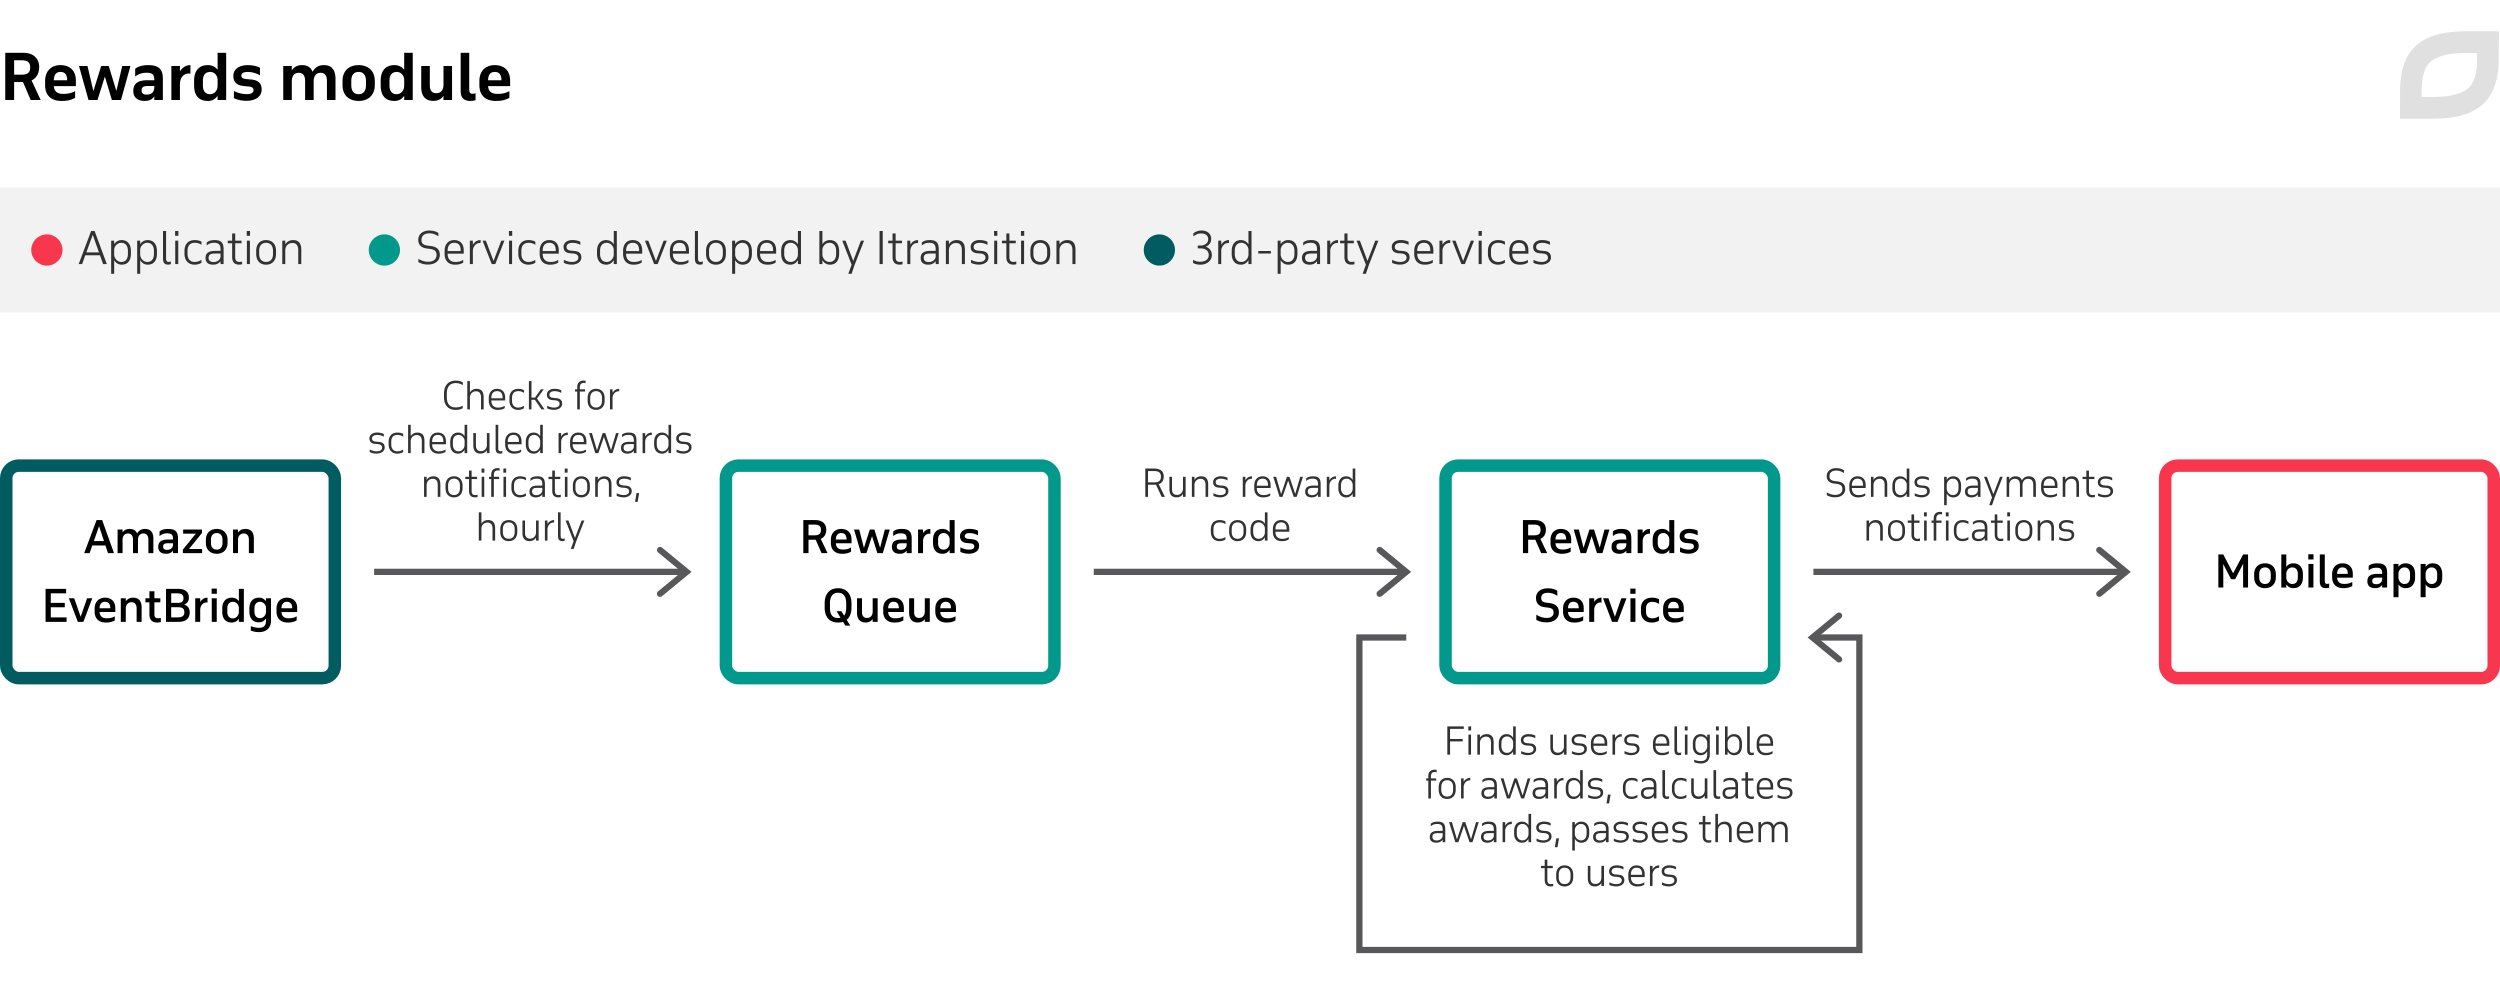 <svg width="800" height="320" viewBox="0 0 800 320" fill="none" xmlns="http://www.w3.org/2000/svg"><path fill="#F2F2F2" d="M0 60h800v40H0z"/><circle cx="15" cy="80" r="5" fill="#F8374E"/><path d="M25.182 84.5l3.976-10.57h1.12l3.906 10.57H32.98l-.994-2.814h-4.69L26.274 84.5h-1.092zm4.494-9.352l-2.044 5.614h4.032l-1.988-5.614zm5.893 12.46V77.01h.966v1.148a2.756 2.756 0 012.408-1.33c1.988 0 2.954 1.512 2.954 3.486v.882c0 2.128-.994 3.5-2.94 3.5-1.148 0-1.932-.616-2.422-1.442v4.354h-.966zm3.234-9.912c-1.176 0-2.142.98-2.268 2.1v1.652c0 1.134.952 2.38 2.296 2.38 1.162 0 2.1-.77 2.1-2.562v-1.022c0-1.428-.7-2.548-2.128-2.548zm5.092 9.912V77.01h.966v1.148a2.756 2.756 0 012.408-1.33c1.988 0 2.954 1.512 2.954 3.486v.882c0 2.128-.994 3.5-2.94 3.5-1.148 0-1.932-.616-2.422-1.442v4.354h-.966zm3.234-9.912c-1.176 0-2.142.98-2.268 2.1v1.652c0 1.134.952 2.38 2.296 2.38 1.162 0 2.1-.77 2.1-2.562v-1.022c0-1.428-.7-2.548-2.128-2.548zm5.036 4.942V73.93h.98v8.652c0 .84.196 1.218.784 1.218.294 0 .588-.07.742-.14v.854a2.303 2.303 0 01-.854.168c-1.26 0-1.652-.686-1.652-2.044zm3.911 1.862v-7.49h.966v7.49h-.966zm-.042-9.044V73.93h1.05v1.526h-1.05zm6.29 1.372c.799 0 1.54.168 2.157.504v1.022c-.728-.518-1.484-.658-2.156-.658-1.288 0-2.31.672-2.31 2.534v1.064c0 1.428.728 2.534 2.282 2.534.686 0 1.372-.182 2.17-.672v.924c-.532.364-1.316.616-2.212.616-1.988 0-3.22-1.386-3.22-3.472V80.3c0-2.002 1.05-3.472 3.29-3.472zm9.229 7.672h-.98v-.952c-.504.77-1.358 1.148-2.394 1.148-1.582 0-2.408-.798-2.408-2.128 0-1.596 1.036-2.282 3.108-2.282h1.694v-.448c0-1.33-.378-2.142-2.03-2.142-.938 0-1.652.21-2.394.868v-.966c.588-.476 1.26-.77 2.548-.77 2.17 0 2.856.938 2.856 2.954V84.5zm-3.248-.644c.952 0 2.058-.434 2.268-1.68v-1.05h-1.736c-1.568 0-2.086.406-2.086 1.4 0 .868.588 1.33 1.554 1.33zm4.582-6.006v-.84h1.4V74.7h.98v2.31h2.03v.84h-2.03v4.326c0 1.12.336 1.638 1.33 1.638.294 0 .686-.056.882-.126v.868c-.224.07-.532.126-.952.126-1.582 0-2.24-.924-2.24-2.45V77.85h-1.4zm6.117 6.65v-7.49h.966v7.49h-.966zm-.042-9.044V73.93h1.05v1.526h-1.05zm3.014 5.782v-.952c0-2.268 1.316-3.458 3.164-3.458s3.192 1.19 3.192 3.458v.952c0 2.268-1.344 3.458-3.192 3.458s-3.164-1.19-3.164-3.458zm.966-1.022v1.092c0 1.61.854 2.506 2.198 2.506 1.372 0 2.212-.91 2.212-2.506v-1.092c0-1.638-.882-2.52-2.212-2.52s-2.198.882-2.198 2.52zm7.382 4.284v-7.49h.966v1.176c.504-.826 1.344-1.358 2.492-1.358 1.876 0 2.632 1.134 2.632 3.094V84.5h-.98v-4.48c0-1.61-.742-2.268-1.876-2.268-1.19 0-2.17.812-2.268 2.184V84.5h-.966z" fill="#323232"/><circle cx="123" cy="80" r="5" fill="#00998C"/><path d="M133.882 83.884V82.82c.994.602 1.988.938 3.15.938 1.722 0 2.66-.882 2.66-2.156 0-1.288-.658-1.792-2.352-1.988l-.7-.084c-1.68-.196-2.8-1.078-2.8-2.772 0-1.862 1.512-2.982 3.528-2.982 1.274 0 2.17.28 2.926.798v1.064c-.91-.63-1.82-.966-2.898-.966-1.722 0-2.52.868-2.52 2.1 0 1.246.63 1.666 2.212 1.862l.7.084c1.75.21 2.954.924 2.954 2.814 0 2.002-1.568 3.122-3.794 3.122-1.148 0-2.044-.224-3.066-.77zm14.511-3.724v1.022h-5.152v.112c0 1.442.784 2.534 2.45 2.534.84 0 1.596-.084 2.534-.672v.882c-.826.504-1.61.658-2.632.658-2.086 0-3.318-1.288-3.318-3.472V80.3c0-2.128 1.19-3.472 3.066-3.472 1.848 0 3.052 1.092 3.052 3.332zm-5.152.07v.112h4.172v-.224c0-1.568-.644-2.422-2.058-2.422-1.204 0-2.114.728-2.114 2.534zm7.109 4.27v-7.49h.966v1.316c.504-.882 1.33-1.498 2.478-1.498v.938c-.084-.014-.168-.014-.252-.014-1.176 0-2.114 1.036-2.226 2.366V84.5h-.966zm11.067-7.49l-2.926 7.49h-1.134l-2.94-7.49h1.064l2.45 6.496 2.478-6.496h1.008zm1.484 7.49v-7.49h.966v7.49h-.966zm-.042-9.044V73.93h1.05v1.526h-1.05zm6.29 1.372c.798 0 1.54.168 2.156.504v1.022c-.728-.518-1.484-.658-2.156-.658-1.288 0-2.31.672-2.31 2.534v1.064c0 1.428.728 2.534 2.282 2.534.686 0 1.372-.182 2.17-.672v.924c-.532.364-1.316.616-2.212.616-1.988 0-3.22-1.386-3.22-3.472V80.3c0-2.002 1.05-3.472 3.29-3.472zm9.664 3.332v1.022h-5.152v.112c0 1.442.784 2.534 2.45 2.534.84 0 1.596-.084 2.534-.672v.882c-.826.504-1.61.658-2.632.658-2.086 0-3.318-1.288-3.318-3.472V80.3c0-2.128 1.19-3.472 3.066-3.472 1.848 0 3.052 1.092 3.052 3.332zm-5.152.07v.112h4.172v-.224c0-1.568-.644-2.422-2.058-2.422-1.204 0-2.114.728-2.114 2.534zm6.773 3.878v-.966c.854.42 1.68.686 2.562.686 1.246 0 2.072-.462 2.072-1.386 0-.812-.602-1.26-1.736-1.33l-.742-.056c-1.218-.07-2.254-.546-2.254-2.072 0-1.372 1.316-2.17 2.814-2.17 1.106 0 1.96.238 2.562.56v.98a5.176 5.176 0 00-2.464-.644c-1.218 0-1.96.462-1.96 1.316 0 .938.798 1.134 1.652 1.204l.84.07c1.358.098 2.254.672 2.254 2.1 0 1.568-1.61 2.282-3.066 2.282-.826 0-1.89-.224-2.534-.574zm15.97-5.922V73.93h.98V84.5h-.98v-1.246c-.49.812-1.274 1.442-2.394 1.442-1.974 0-2.968-1.414-2.968-3.5v-.882c0-2.016.994-3.486 2.954-3.486 1.106 0 1.918.56 2.408 1.358zm-2.254-.49c-1.176 0-2.128.756-2.128 2.548v1.022c0 1.428.686 2.562 2.1 2.562 1.358 0 2.282-1.232 2.282-2.38v-1.652c-.14-1.12-1.092-2.1-2.254-2.1zm11.351 2.464v1.022h-5.152v.112c0 1.442.784 2.534 2.45 2.534.84 0 1.596-.084 2.534-.672v.882c-.826.504-1.61.658-2.632.658-2.086 0-3.318-1.288-3.318-3.472V80.3c0-2.128 1.19-3.472 3.066-3.472 1.848 0 3.052 1.092 3.052 3.332zm-5.152.07v.112h4.172v-.224c0-1.568-.644-2.422-2.058-2.422-1.204 0-2.114.728-2.114 2.534zm13.035-3.22l-2.926 7.49h-1.134l-2.94-7.49h1.064l2.45 6.496 2.478-6.496h1.008zm7.087 3.15v1.022h-5.152v.112c0 1.442.784 2.534 2.45 2.534.84 0 1.596-.084 2.534-.672v.882c-.826.504-1.61.658-2.632.658-2.086 0-3.318-1.288-3.318-3.472V80.3c0-2.128 1.19-3.472 3.066-3.472 1.848 0 3.052 1.092 3.052 3.332zm-5.152.07v.112h4.172v-.224c0-1.568-.644-2.422-2.058-2.422-1.204 0-2.114.728-2.114 2.534zm7.053 2.408V73.93h.98v8.652c0 .84.196 1.218.784 1.218.294 0 .588-.07.742-.14v.854a2.303 2.303 0 01-.854.168c-1.26 0-1.652-.686-1.652-2.044zm3.561-1.4v-.952c0-2.268 1.316-3.458 3.164-3.458s3.192 1.19 3.192 3.458v.952c0 2.268-1.344 3.458-3.192 3.458s-3.164-1.19-3.164-3.458zm.966-1.022v1.092c0 1.61.854 2.506 2.198 2.506 1.372 0 2.212-.91 2.212-2.506v-1.092c0-1.638-.882-2.52-2.212-2.52s-2.198.882-2.198 2.52zm7.382 7.392V77.01h.966v1.148a2.756 2.756 0 012.408-1.33c1.988 0 2.954 1.512 2.954 3.486v.882c0 2.128-.994 3.5-2.94 3.5-1.148 0-1.932-.616-2.422-1.442v4.354h-.966zm3.234-9.912c-1.176 0-2.142.98-2.268 2.1v1.652c0 1.134.952 2.38 2.296 2.38 1.162 0 2.1-.77 2.1-2.562v-1.022c0-1.428-.7-2.548-2.128-2.548zm10.861 2.464v1.022h-5.152v.112c0 1.442.784 2.534 2.45 2.534.84 0 1.596-.084 2.534-.672v.882c-.826.504-1.61.658-2.632.658-2.086 0-3.318-1.288-3.318-3.472V80.3c0-2.128 1.19-3.472 3.066-3.472 1.848 0 3.052 1.092 3.052 3.332zm-5.152.07v.112h4.172v-.224c0-1.568-.644-2.422-2.058-2.422-1.204 0-2.114.728-2.114 2.534zm12.106-2.044V73.93h.98V84.5h-.98v-1.246c-.49.812-1.274 1.442-2.394 1.442-1.974 0-2.968-1.414-2.968-3.5v-.882c0-2.016.994-3.486 2.954-3.486 1.106 0 1.918.56 2.408 1.358zm-2.254-.49c-1.176 0-2.128.756-2.128 2.548v1.022c0 1.428.686 2.562 2.1 2.562 1.358 0 2.282-1.232 2.282-2.38v-1.652c-.14-1.12-1.092-2.1-2.254-2.1zm9.123 6.804V73.93h.966v4.228a2.756 2.756 0 012.408-1.33c1.988 0 2.954 1.512 2.954 3.486v.882c0 2.128-.994 3.5-2.94 3.5-1.148 0-1.932-.616-2.422-1.442V84.5h-.966zm3.234-6.804c-1.176 0-2.142.98-2.268 2.1v1.652c0 1.134.952 2.38 2.296 2.38 1.162 0 2.1-.77 2.1-2.562v-1.022c0-1.428-.7-2.548-2.128-2.548zm7.085 9.912h-1.05l1.05-2.912-2.996-7.686h1.064l2.436 6.496 2.478-6.496h1.008l-2.926 7.49h-.014l-1.05 3.108zm9.959-13.678V84.5h-1.022V73.93h1.022zm1.742 3.92v-.84h1.4V74.7h.98v2.31h2.03v.84h-2.03v4.326c0 1.12.336 1.638 1.33 1.638.294 0 .686-.056.882-.126v.868c-.224.07-.532.126-.952.126-1.582 0-2.24-.924-2.24-2.45V77.85h-1.4zm6.117 6.65v-7.49h.966v1.316c.504-.882 1.33-1.498 2.478-1.498v.938c-.084-.014-.168-.014-.252-.014-1.176 0-2.114 1.036-2.226 2.366V84.5h-.966zm10.063 0h-.98v-.952c-.504.77-1.358 1.148-2.394 1.148-1.582 0-2.408-.798-2.408-2.128 0-1.596 1.036-2.282 3.108-2.282h1.694v-.448c0-1.33-.378-2.142-2.03-2.142-.938 0-1.652.21-2.394.868v-.966c.588-.476 1.26-.77 2.548-.77 2.17 0 2.856.938 2.856 2.954V84.5zm-3.248-.644c.952 0 2.058-.434 2.268-1.68v-1.05h-1.736c-1.568 0-2.086.406-2.086 1.4 0 .868.588 1.33 1.554 1.33zm5.531.644v-7.49h.966v1.176c.504-.826 1.344-1.358 2.492-1.358 1.876 0 2.632 1.134 2.632 3.094V84.5h-.98v-4.48c0-1.61-.742-2.268-1.876-2.268-1.19 0-2.17.812-2.268 2.184V84.5h-.966zm8.031-.392v-.966c.854.42 1.68.686 2.562.686 1.246 0 2.072-.462 2.072-1.386 0-.812-.602-1.26-1.736-1.33l-.742-.056c-1.218-.07-2.254-.546-2.254-2.072 0-1.372 1.316-2.17 2.814-2.17 1.106 0 1.96.238 2.562.56v.98a5.176 5.176 0 00-2.464-.644c-1.218 0-1.96.462-1.96 1.316 0 .938.798 1.134 1.652 1.204l.84.07c1.358.098 2.254.672 2.254 2.1 0 1.568-1.61 2.282-3.066 2.282-.826 0-1.89-.224-2.534-.574zm7.432.392v-7.49h.966v7.49h-.966zm-.042-9.044V73.93h1.05v1.526h-1.05zm2.524 2.394v-.84h1.4V74.7h.98v2.31h2.03v.84h-2.03v4.326c0 1.12.336 1.638 1.33 1.638.294 0 .686-.056.882-.126v.868c-.224.07-.532.126-.952.126-1.582 0-2.24-.924-2.24-2.45V77.85h-1.4zm6.117 6.65v-7.49h.966v7.49h-.966zm-.042-9.044V73.93h1.05v1.526h-1.05zm3.015 5.782v-.952c0-2.268 1.316-3.458 3.164-3.458s3.192 1.19 3.192 3.458v.952c0 2.268-1.344 3.458-3.192 3.458s-3.164-1.19-3.164-3.458zm.966-1.022v1.092c0 1.61.854 2.506 2.198 2.506 1.372 0 2.212-.91 2.212-2.506v-1.092c0-1.638-.882-2.52-2.212-2.52s-2.198.882-2.198 2.52zm7.382 4.284v-7.49h.966v1.176c.504-.826 1.344-1.358 2.492-1.358 1.876 0 2.632 1.134 2.632 3.094V84.5h-.98v-4.48c0-1.61-.742-2.268-1.876-2.268-1.19 0-2.17.812-2.268 2.184V84.5h-.966z" fill="#323232"/><g><circle cx="371" cy="80" r="5" fill="#005C61"/><path d="M384.486 73.762c1.89 0 3.094 1.078 3.094 2.702 0 1.316-.826 2.114-1.764 2.492 1.19.364 1.974 1.302 1.974 2.674 0 1.806-1.624 3.066-3.668 3.066-1.162 0-1.848-.294-2.352-.56v-.98c.868.448 1.456.602 2.352.602 1.54 0 2.674-.77 2.674-2.1 0-1.624-1.274-2.17-2.702-2.17h-.812v-.91h.798c1.176 0 2.548-.56 2.548-2.016 0-1.218-.896-1.862-2.268-1.862-.798 0-1.568.224-2.492.98v-.994a4.093 4.093 0 012.618-.924zm5.346 10.738v-7.49h.966v1.316c.504-.882 1.33-1.498 2.478-1.498v.938c-.084-.014-.168-.014-.252-.014-1.176 0-2.114 1.036-2.226 2.366V84.5h-.966zm9.674-6.314V73.93h.98V84.5h-.98v-1.246c-.49.812-1.274 1.442-2.394 1.442-1.974 0-2.968-1.414-2.968-3.5v-.882c0-2.016.994-3.486 2.954-3.486 1.106 0 1.918.56 2.408 1.358zm-2.254-.49c-1.176 0-2.128.756-2.128 2.548v1.022c0 1.428.686 2.562 2.1 2.562 1.358 0 2.282-1.232 2.282-2.38v-1.652c-.14-1.12-1.092-2.1-2.254-2.1zm5.4 3.444v-.826h4.032v.826h-4.032zm6.198 6.468V77.01h.966v1.148a2.756 2.756 0 012.408-1.33c1.988 0 2.954 1.512 2.954 3.486v.882c0 2.128-.994 3.5-2.94 3.5-1.148 0-1.932-.616-2.422-1.442v4.354h-.966zm3.234-9.912c-1.176 0-2.142.98-2.268 2.1v1.652c0 1.134.952 2.38 2.296 2.38 1.162 0 2.1-.77 2.1-2.562v-1.022c0-1.428-.7-2.548-2.128-2.548zm10.342 6.804h-.98v-.952c-.504.77-1.358 1.148-2.394 1.148-1.582 0-2.408-.798-2.408-2.128 0-1.596 1.036-2.282 3.108-2.282h1.694v-.448c0-1.33-.378-2.142-2.03-2.142-.938 0-1.652.21-2.394.868v-.966c.588-.476 1.26-.77 2.548-.77 2.17 0 2.856.938 2.856 2.954V84.5zm-3.248-.644c.952 0 2.058-.434 2.268-1.68v-1.05h-1.736c-1.568 0-2.086.406-2.086 1.4 0 .868.588 1.33 1.554 1.33zm5.531.644v-7.49h.966v1.316c.504-.882 1.33-1.498 2.478-1.498v.938c-.084-.014-.168-.014-.252-.014-1.176 0-2.114 1.036-2.226 2.366V84.5h-.966zm4.109-6.65v-.84h1.4V74.7h.98v2.31h2.03v.84h-2.03v4.326c0 1.12.336 1.638 1.33 1.638.294 0 .686-.056.882-.126v.868c-.224.07-.532.126-.952.126-1.582 0-2.24-.924-2.24-2.45V77.85h-1.4zm8.274 9.758h-1.05l1.05-2.912-2.996-7.686h1.064l2.436 6.496 2.478-6.496h1.008l-2.926 7.49h-.014l-1.05 3.108zm8.377-3.5v-.966c.854.42 1.68.686 2.562.686 1.246 0 2.072-.462 2.072-1.386 0-.812-.602-1.26-1.736-1.33l-.742-.056c-1.218-.07-2.254-.546-2.254-2.072 0-1.372 1.316-2.17 2.814-2.17 1.106 0 1.96.238 2.562.56v.98a5.176 5.176 0 00-2.464-.644c-1.218 0-1.96.462-1.96 1.316 0 .938.798 1.134 1.652 1.204l.84.07c1.358.098 2.254.672 2.254 2.1 0 1.568-1.61 2.282-3.066 2.282-.826 0-1.89-.224-2.534-.574zm13.2-3.948v1.022h-5.152v.112c0 1.442.784 2.534 2.45 2.534.84 0 1.596-.084 2.534-.672v.882c-.826.504-1.61.658-2.632.658-2.086 0-3.318-1.288-3.318-3.472V80.3c0-2.128 1.19-3.472 3.066-3.472 1.848 0 3.052 1.092 3.052 3.332zm-5.152.07v.112h4.172v-.224c0-1.568-.644-2.422-2.058-2.422-1.204 0-2.114.728-2.114 2.534zm7.108 4.27v-7.49h.966v1.316c.504-.882 1.33-1.498 2.478-1.498v.938c-.084-.014-.168-.014-.252-.014-1.176 0-2.114 1.036-2.226 2.366V84.5h-.966zm11.067-7.49l-2.926 7.49h-1.134l-2.94-7.49h1.064l2.45 6.496 2.478-6.496h1.008zm1.484 7.49v-7.49h.966v7.49h-.966zm-.042-9.044V73.93h1.05v1.526h-1.05zm6.29 1.372c.798 0 1.54.168 2.156.504v1.022c-.728-.518-1.484-.658-2.156-.658-1.288 0-2.31.672-2.31 2.534v1.064c0 1.428.728 2.534 2.282 2.534.686 0 1.372-.182 2.17-.672v.924c-.532.364-1.316.616-2.212.616-1.988 0-3.22-1.386-3.22-3.472V80.3c0-2.002 1.05-3.472 3.29-3.472zm9.665 3.332v1.022h-5.152v.112c0 1.442.784 2.534 2.45 2.534.84 0 1.596-.084 2.534-.672v.882c-.826.504-1.61.658-2.632.658-2.086 0-3.318-1.288-3.318-3.472V80.3c0-2.128 1.19-3.472 3.066-3.472 1.848 0 3.052 1.092 3.052 3.332zm-5.152.07v.112h4.172v-.224c0-1.568-.644-2.422-2.058-2.422-1.204 0-2.114.728-2.114 2.534zm6.772 3.878v-.966c.854.42 1.68.686 2.562.686 1.246 0 2.072-.462 2.072-1.386 0-.812-.602-1.26-1.736-1.33l-.742-.056c-1.218-.07-2.254-.546-2.254-2.072 0-1.372 1.316-2.17 2.814-2.17 1.106 0 1.96.238 2.562.56v.98a5.176 5.176 0 00-2.464-.644c-1.218 0-1.96.462-1.96 1.316 0 .938.798 1.134 1.652 1.204l.84.07c1.358.098 2.254.672 2.254 2.1 0 1.568-1.61 2.282-3.066 2.282-.826 0-1.89-.224-2.534-.574z" fill="#323232"/></g><g><rect x="2" y="149" width="105.143" height="68" rx="4" stroke="#005C61" stroke-width="4" stroke-linecap="round"/><path d="M26.94 177l3.963-10.57h1.792l3.78 10.57h-1.918l-.812-2.45H29.53l-.854 2.45H26.94zm4.76-8.638l-1.665 4.774h3.234l-1.568-4.774zM37.63 177v-7.546h1.595v.91c.476-.672 1.19-1.106 2.24-1.106 1.232 0 2.016.518 2.408 1.442.49-.868 1.302-1.442 2.52-1.442 1.834 0 2.688 1.134 2.688 3.094V177h-1.596v-4.34c0-1.372-.7-1.946-1.61-1.946-1.022 0-1.722.714-1.722 2.03V177h-1.596v-4.34c0-1.372-.7-1.946-1.61-1.946-.98 0-1.694.686-1.722 1.932V177H37.63zm19.332 0h-1.596v-.826c-.476.7-1.218 1.036-2.212 1.036-1.68 0-2.52-.826-2.52-2.198 0-1.666 1.05-2.366 3.178-2.366h1.554v-.098c0-1.218-.266-1.876-1.848-1.876-.98 0-1.666.224-2.464.882v-1.498c.658-.504 1.386-.798 2.758-.798 2.324 0 3.15.91 3.15 3.052V177zm-3.486-1.05c.854 0 1.834-.378 1.89-1.68v-.434h-1.47c-1.288 0-1.694.252-1.694 1.12 0 .672.42.994 1.274.994zm11.164-6.496v1.092l-4.158 5.124h4.2V177h-6.16v-1.134l4.158-5.096h-4.074v-1.316h6.034zm1.24 4.242v-.924c0-2.324 1.527-3.514 3.473-3.514 1.932 0 3.472 1.19 3.472 3.514v.924c0 2.324-1.54 3.514-3.472 3.514-1.946 0-3.472-1.19-3.472-3.514zm1.625-.966v1.008c0 1.4.728 2.142 1.848 2.142 1.106 0 1.848-.742 1.848-2.142v-1.008c0-1.4-.742-2.156-1.848-2.156-1.12 0-1.848.756-1.848 2.156zM74.57 177v-7.546h1.596v.966c.504-.714 1.274-1.162 2.352-1.162 1.834 0 2.716 1.134 2.716 3.094V177h-1.596v-4.34c0-1.372-.728-1.946-1.638-1.946-.994 0-1.792.686-1.834 1.932V177H74.57zm-53.268 20.558V199h-6.72v-10.57h6.58v1.442H16.25v3.038h4.48v1.414h-4.48v3.234h5.054zm8.224-6.104L26.671 199h-1.764l-2.87-7.546h1.708l2.072 5.908 2.058-5.908h1.652zm7.375 4.396h-5.026c.042 1.33.91 2.002 2.184 2.002.952 0 1.68-.07 2.674-.644v1.33c-.882.49-1.666.672-2.884.672-2.156 0-3.57-1.232-3.57-3.514v-.924c0-2.184 1.372-3.514 3.304-3.514 1.932 0 3.318 1.106 3.318 3.402v1.19zm-3.318-3.276c-1.078 0-1.694.742-1.708 2.072h3.416v-.042c0-1.372-.588-2.03-1.708-2.03zm5.07 6.426v-7.546h1.597v.966c.504-.714 1.274-1.162 2.352-1.162 1.834 0 2.716 1.134 2.716 3.094V199h-1.596v-4.34c0-1.372-.728-1.946-1.638-1.946-.994 0-1.792.686-1.834 1.932V199h-1.596zm7.886-6.258v-1.288h1.274V189.2h1.596v2.254h1.904v1.288H49.41v3.668c0 1.036.28 1.414 1.134 1.414.28 0 .686-.028.924-.098v1.344c-.28.07-.742.14-1.19.14-1.694 0-2.464-.994-2.464-2.618v-3.85H46.54zM57.086 199h-3.962v-10.57h3.808c2.408 0 3.514 1.05 3.514 2.786 0 1.162-.546 1.82-1.484 2.268 1.064.322 1.75 1.148 1.75 2.492 0 1.624-.952 3.024-3.626 3.024zm-.168-4.69h-2.142v3.248h2.1c1.288 0 2.114-.42 2.114-1.554 0-1.19-.518-1.694-2.072-1.694zm-.21-4.438h-1.932v3.052h2.058c1.484 0 1.876-.574 1.876-1.512 0-1.246-.868-1.54-2.002-1.54zM62.471 199v-7.546h1.596v1.162c.504-.798 1.274-1.358 2.338-1.358v1.554c-.112-.014-.224-.028-.35-.028-1.078 0-1.946.966-1.988 2.296V199h-1.596zm5.291 0v-7.546h1.596V199h-1.596zm-.042-8.974v-1.666h1.666v1.666H67.72zm8.718 2.366v-3.962h1.596V199h-1.597v-1.036c-.49.728-1.203 1.246-2.254 1.246-2.002 0-3.066-1.274-3.066-3.486v-.98c0-2.072 1.036-3.486 3.066-3.486 1.036 0 1.764.462 2.254 1.134zm-1.89.182c-1.106 0-1.806.756-1.806 2.1v1.12c0 1.344.671 2.086 1.777 2.086 1.064 0 1.876-.938 1.918-2.002v-1.484c-.126-1.064-.98-1.82-1.89-1.82zm12.167-1.12v7.21c0 2.142-1.33 3.612-3.878 3.612a6.918 6.918 0 01-2.576-.49v-1.428a6.795 6.795 0 002.604.546c1.722 0 2.254-.924 2.254-2.31v-.7c-.49.728-1.204 1.246-2.254 1.246-2.002 0-3.066-1.274-3.066-3.486v-.91c0-2.072 1.036-3.486 3.066-3.486 1.036 0 1.764.462 2.254 1.134v-.938h1.596zm-3.486 1.12c-1.106 0-1.806.756-1.806 2.1v1.05c0 1.33.672 2.086 1.778 2.086 1.064 0 1.876-.938 1.918-2.002v-1.414c-.126-1.064-.98-1.82-1.89-1.82zm11.874 3.276h-5.026c.042 1.33.91 2.002 2.184 2.002.952 0 1.68-.07 2.674-.644v1.33c-.882.49-1.666.672-2.884.672-2.156 0-3.57-1.232-3.57-3.514v-.924c0-2.184 1.372-3.514 3.304-3.514 1.932 0 3.318 1.106 3.318 3.402v1.19zm-3.318-3.276c-1.078 0-1.694.742-1.708 2.072h3.416v-.042c0-1.372-.588-2.03-1.708-2.03z" fill="#000"/><path d="M148.1 122.396v.9c-.54-.408-1.284-.708-2.292-.708-1.668 0-2.82 1.068-2.82 3.288v1.272c0 2.172 1.032 3.216 2.796 3.216.804 0 1.596-.132 2.292-.528v.816c-.636.336-1.356.516-2.28.516-2.256 0-3.72-1.38-3.72-4.104v-1.104c0-2.724 1.488-4.164 3.72-4.164 1.152 0 1.824.288 2.304.6zm1.435 8.604v-9.06h.84v3.636c.432-.708 1.152-1.152 2.124-1.152 1.608 0 2.268.972 2.268 2.652V131h-.84v-3.84c0-1.38-.648-1.944-1.62-1.944-1.02 0-1.848.696-1.932 1.872V131h-.84zm12.116-3.72v.876h-4.416v.096c0 1.236.672 2.172 2.1 2.172.72 0 1.368-.072 2.172-.576v.756c-.708.432-1.38.564-2.256.564-1.788 0-2.844-1.104-2.844-2.976v-.792c0-1.824 1.02-2.976 2.628-2.976 1.584 0 2.616.936 2.616 2.856zm-4.416.06v.096h3.576v-.192c0-1.344-.552-2.076-1.764-2.076-1.032 0-1.812.624-1.812 2.172zm8.601-2.916c.684 0 1.32.144 1.848.432v.876c-.624-.444-1.272-.564-1.848-.564-1.104 0-1.98.576-1.98 2.172v.912c0 1.224.624 2.172 1.956 2.172.588 0 1.176-.156 1.86-.576v.792c-.456.312-1.128.528-1.896.528-1.704 0-2.76-1.188-2.76-2.976v-.792c0-1.716.9-2.976 2.82-2.976zm3.41 6.576v-9.06h.828v5.292h1.128l1.872-2.652h.948l-2.184 2.952 2.4 3.468h-.972l-2.1-3.072h-1.092V131h-.828zm5.841-.336v-.828c.732.36 1.44.588 2.196.588 1.068 0 1.776-.396 1.776-1.188 0-.696-.516-1.08-1.488-1.14l-.636-.048c-1.044-.06-1.932-.468-1.932-1.776 0-1.176 1.128-1.86 2.412-1.86.948 0 1.68.204 2.196.48v.84a4.437 4.437 0 00-2.112-.552c-1.044 0-1.68.396-1.68 1.128 0 .804.684.972 1.416 1.032l.72.06c1.164.084 1.932.576 1.932 1.8 0 1.344-1.38 1.956-2.628 1.956-.708 0-1.62-.192-2.172-.492zm8.925-5.364v-.72h.696v-.624c0-1.332.672-2.16 2.088-2.16.288 0 .444.036.6.084v.768a1.487 1.487 0 00-.6-.108c-.804 0-1.248.48-1.248 1.44v.6h1.68v.72h-1.68v5.7h-.84v-5.7h-.696zm4.024 2.904v-.816c0-1.944 1.128-2.964 2.712-2.964 1.584 0 2.736 1.02 2.736 2.964v.816c0 1.944-1.152 2.964-2.736 2.964-1.584 0-2.712-1.02-2.712-2.964zm.828-.876v.936c0 1.38.732 2.148 1.884 2.148 1.176 0 1.896-.78 1.896-2.148v-.936c0-1.404-.756-2.16-1.896-2.16s-1.884.756-1.884 2.16zm6.327 3.672v-6.42h.828v1.128c.432-.756 1.14-1.284 2.124-1.284v.804c-.072-.012-.144-.012-.216-.012-1.008 0-1.812.888-1.908 2.028V131h-.828zm-76.888 13.664v-.828c.732.36 1.44.588 2.196.588 1.068 0 1.776-.396 1.776-1.188 0-.696-.516-1.08-1.488-1.14l-.636-.048c-1.044-.06-1.932-.468-1.932-1.776 0-1.176 1.128-1.86 2.412-1.86.948 0 1.68.204 2.196.48v.84a4.437 4.437 0 00-2.112-.552c-1.044 0-1.68.396-1.68 1.128 0 .804.684.972 1.416 1.032l.72.06c1.164.084 1.932.576 1.932 1.8 0 1.344-1.38 1.956-2.628 1.956-.708 0-1.62-.192-2.172-.492zm8.878-6.24c.684 0 1.32.144 1.848.432v.876c-.624-.444-1.272-.564-1.848-.564-1.104 0-1.98.576-1.98 2.172v.912c0 1.224.624 2.172 1.956 2.172.588 0 1.176-.156 1.86-.576v.792c-.456.312-1.128.528-1.896.528-1.704 0-2.76-1.188-2.76-2.976v-.792c0-1.716.9-2.976 2.82-2.976zm3.41 6.576v-9.06h.84v3.636c.432-.708 1.152-1.152 2.124-1.152 1.608 0 2.268.972 2.268 2.652V145h-.84v-3.84c0-1.38-.648-1.944-1.62-1.944-1.02 0-1.848.696-1.932 1.872V145h-.84zm12.116-3.72v.876h-4.416v.096c0 1.236.672 2.172 2.1 2.172.72 0 1.368-.072 2.172-.576v.756c-.708.432-1.38.564-2.256.564-1.788 0-2.844-1.104-2.844-2.976v-.792c0-1.824 1.02-2.976 2.628-2.976 1.584 0 2.616.936 2.616 2.856zm-4.416.06v.096h3.576v-.192c0-1.344-.552-2.076-1.764-2.076-1.032 0-1.812.624-1.812 2.172zm10.377-1.752v-3.648h.84V145h-.84v-1.068c-.42.696-1.092 1.236-2.052 1.236-1.692 0-2.544-1.212-2.544-3v-.756c0-1.728.852-2.988 2.532-2.988.948 0 1.644.48 2.064 1.164zm-1.932-.42c-1.008 0-1.824.648-1.824 2.184v.876c0 1.224.588 2.196 1.8 2.196 1.164 0 1.956-1.056 1.956-2.04v-1.416c-.12-.96-.936-1.8-1.932-1.8zm9.909-.588V145h-.84v-.948c-.42.672-1.092 1.104-2.04 1.104-1.608 0-2.304-.972-2.304-2.652v-3.924h.828v3.924c0 1.38.648 1.86 1.62 1.86 1.02 0 1.812-.696 1.896-1.872v-3.912h.84zm1.953 4.824v-7.464h.84v7.416c0 .72.168 1.044.672 1.044.252 0 .504-.06.636-.12v.732a1.974 1.974 0 01-.732.144c-1.08 0-1.416-.588-1.416-1.752zm8.297-2.124v.876h-4.416v.096c0 1.236.672 2.172 2.1 2.172.72 0 1.368-.072 2.172-.576v.756c-.708.432-1.38.564-2.256.564-1.788 0-2.844-1.104-2.844-2.976v-.792c0-1.824 1.02-2.976 2.628-2.976 1.584 0 2.616.936 2.616 2.856zm-4.416.06v.096h3.576v-.192c0-1.344-.552-2.076-1.764-2.076-1.032 0-1.812.624-1.812 2.172zm10.377-1.752v-3.648h.84V145h-.84v-1.068c-.42.696-1.092 1.236-2.052 1.236-1.692 0-2.544-1.212-2.544-3v-.756c0-1.728.852-2.988 2.532-2.988.948 0 1.644.48 2.064 1.164zm-1.932-.42c-1.008 0-1.824.648-1.824 2.184v.876c0 1.224.588 2.196 1.8 2.196 1.164 0 1.956-1.056 1.956-2.04v-1.416c-.12-.96-.936-1.8-1.932-1.8zm7.82 5.832v-6.42h.828v1.128c.432-.756 1.14-1.284 2.124-1.284v.804c-.072-.012-.144-.012-.216-.012-1.008 0-1.812.888-1.908 2.028V145h-.828zm8.916-3.72v.876h-4.416v.096c0 1.236.672 2.172 2.1 2.172.72 0 1.368-.072 2.172-.576v.756c-.708.432-1.38.564-2.256.564-1.788 0-2.844-1.104-2.844-2.976v-.792c0-1.824 1.02-2.976 2.628-2.976 1.584 0 2.616.936 2.616 2.856zm-4.416.06v.096h3.576v-.192c0-1.344-.552-2.076-1.764-2.076-1.032 0-1.812.624-1.812 2.172zm14.749-2.76l-1.992 6.42h-.948l-1.788-5.208-1.8 5.208h-.96l-2.004-6.42h.912l1.608 5.532 1.848-5.532h.816l1.836 5.484 1.608-5.484h.864zm5.677 6.42h-.84v-.816c-.432.66-1.164.984-2.052.984-1.356 0-2.064-.684-2.064-1.824 0-1.368.888-1.956 2.664-1.956h1.452v-.384c0-1.14-.324-1.836-1.74-1.836-.804 0-1.416.18-2.052.744v-.828c.504-.408 1.08-.66 2.184-.66 1.86 0 2.448.804 2.448 2.532V145zm-2.784-.552c.816 0 1.764-.372 1.944-1.44v-.9h-1.488c-1.344 0-1.788.348-1.788 1.2 0 .744.504 1.14 1.332 1.14zm4.741.552v-6.42h.828v1.128c.432-.756 1.14-1.284 2.124-1.284v.804c-.072-.012-.144-.012-.216-.012-1.008 0-1.812.888-1.908 2.028V145h-.828zm8.291-5.412v-3.648h.84V145h-.84v-1.068c-.42.696-1.092 1.236-2.052 1.236-1.692 0-2.544-1.212-2.544-3v-.756c0-1.728.852-2.988 2.532-2.988.948 0 1.644.48 2.064 1.164zm-1.932-.42c-1.008 0-1.824.648-1.824 2.184v.876c0 1.224.588 2.196 1.8 2.196 1.164 0 1.956-1.056 1.956-2.04v-1.416c-.12-.96-.936-1.8-1.932-1.8zm4.497 5.496v-.828c.732.36 1.44.588 2.196.588 1.068 0 1.776-.396 1.776-1.188 0-.696-.516-1.08-1.488-1.14l-.636-.048c-1.044-.06-1.932-.468-1.932-1.776 0-1.176 1.128-1.86 2.412-1.86.948 0 1.68.204 2.196.48v.84a4.437 4.437 0 00-2.112-.552c-1.044 0-1.68.396-1.68 1.128 0 .804.684.972 1.416 1.032l.72.06c1.164.084 1.932.576 1.932 1.8 0 1.344-1.38 1.956-2.628 1.956-.708 0-1.62-.192-2.172-.492zM135.695 159v-6.42h.828v1.008c.432-.708 1.152-1.164 2.136-1.164 1.608 0 2.256.972 2.256 2.652V159h-.84v-3.84c0-1.38-.636-1.944-1.608-1.944-1.02 0-1.86.696-1.944 1.872V159h-.828zm6.872-2.796v-.816c0-1.944 1.128-2.964 2.712-2.964 1.584 0 2.736 1.02 2.736 2.964v.816c0 1.944-1.152 2.964-2.736 2.964-1.584 0-2.712-1.02-2.712-2.964zm.828-.876v.936c0 1.38.732 2.148 1.884 2.148 1.176 0 1.896-.78 1.896-2.148v-.936c0-1.404-.756-2.16-1.896-2.16s-1.884.756-1.884 2.16zm5.49-2.028v-.72h1.2v-1.98h.84v1.98h1.74v.72h-1.74v3.708c0 .96.288 1.404 1.14 1.404.252 0 .588-.048.756-.108v.744c-.192.06-.456.108-.816.108-1.356 0-1.92-.792-1.92-2.1V153.3h-1.2zm5.244 5.7v-6.42h.828V159h-.828zm-.036-7.752v-1.308h.9v1.308h-.9zm2.403 2.052v-.72h.696v-.624c0-1.332.672-2.16 2.088-2.16.288 0 .444.036.6.084v.768a1.487 1.487 0 00-.6-.108c-.804 0-1.248.48-1.248 1.44v.6h1.68v.72h-1.68v5.7h-.84v-5.7h-.696zm4.62 5.7v-6.42h.828V159h-.828zm-.036-7.752v-1.308h.9v1.308h-.9zm5.389 1.176c.684 0 1.32.144 1.848.432v.876c-.624-.444-1.272-.564-1.848-.564-1.104 0-1.98.576-1.98 2.172v.912c0 1.224.624 2.172 1.956 2.172.588 0 1.176-.156 1.86-.576v.792c-.456.312-1.128.528-1.896.528-1.704 0-2.76-1.188-2.76-2.976v-.792c0-1.716.9-2.976 2.82-2.976zm7.91 6.576h-.84v-.816c-.432.66-1.164.984-2.052.984-1.356 0-2.064-.684-2.064-1.824 0-1.368.888-1.956 2.664-1.956h1.452v-.384c0-1.14-.324-1.836-1.74-1.836-.804 0-1.416.18-2.052.744v-.828c.504-.408 1.08-.66 2.184-.66 1.86 0 2.448.804 2.448 2.532V159zm-2.784-.552c.816 0 1.764-.372 1.944-1.44v-.9h-1.488c-1.344 0-1.788.348-1.788 1.2 0 .744.504 1.14 1.332 1.14zm3.927-5.148v-.72h1.2v-1.98h.84v1.98h1.74v.72h-1.74v3.708c0 .96.288 1.404 1.14 1.404.252 0 .588-.048.756-.108v.744c-.192.06-.456.108-.816.108-1.356 0-1.92-.792-1.92-2.1V153.3h-1.2zm5.243 5.7v-6.42h.828V159h-.828zm-.036-7.752v-1.308h.9v1.308h-.9zm2.584 4.956v-.816c0-1.944 1.128-2.964 2.712-2.964 1.584 0 2.736 1.02 2.736 2.964v.816c0 1.944-1.152 2.964-2.736 2.964-1.584 0-2.712-1.02-2.712-2.964zm.828-.876v.936c0 1.38.732 2.148 1.884 2.148 1.176 0 1.896-.78 1.896-2.148v-.936c0-1.404-.756-2.16-1.896-2.16s-1.884.756-1.884 2.16zm6.327 3.672v-6.42h.828v1.008c.432-.708 1.152-1.164 2.136-1.164 1.608 0 2.256.972 2.256 2.652V159h-.84v-3.84c0-1.38-.636-1.944-1.608-1.944-1.02 0-1.86.696-1.944 1.872V159h-.828zm6.884-.336v-.828c.732.36 1.44.588 2.196.588 1.068 0 1.776-.396 1.776-1.188 0-.696-.516-1.08-1.488-1.14l-.636-.048c-1.044-.06-1.932-.468-1.932-1.776 0-1.176 1.128-1.86 2.412-1.86.948 0 1.68.204 2.196.48v.84a4.437 4.437 0 00-2.112-.552c-1.044 0-1.68.396-1.68 1.128 0 .804.684.972 1.416 1.032l.72.06c1.164.084 1.932.576 1.932 1.8 0 1.344-1.38 1.956-2.628 1.956-.708 0-1.62-.192-2.172-.492zm5.866 1.932l.468-2.82h.84l-.468 2.82h-.84zM153.214 173v-9.06h.84v3.636c.432-.708 1.152-1.152 2.124-1.152 1.608 0 2.268.972 2.268 2.652V173h-.84v-3.84c0-1.38-.648-1.944-1.62-1.944-1.02 0-1.848.696-1.932 1.872V173h-.84zm6.872-2.796v-.816c0-1.944 1.128-2.964 2.712-2.964 1.584 0 2.736 1.02 2.736 2.964v.816c0 1.944-1.152 2.964-2.736 2.964-1.584 0-2.712-1.02-2.712-2.964zm.828-.876v.936c0 1.38.732 2.148 1.884 2.148 1.176 0 1.896-.78 1.896-2.148v-.936c0-1.404-.756-2.16-1.896-2.16s-1.884.756-1.884 2.16zm11.452-2.748V173h-.84v-.948c-.42.672-1.092 1.104-2.04 1.104-1.608 0-2.304-.972-2.304-2.652v-3.924h.828v3.924c0 1.38.648 1.86 1.62 1.86 1.02 0 1.812-.696 1.896-1.872v-3.912h.84zm2.001 6.42v-6.42h.828v1.128c.432-.756 1.14-1.284 2.124-1.284v.804c-.072-.012-.144-.012-.216-.012-1.008 0-1.812.888-1.908 2.028V173h-.828zm4.194-1.596v-7.464h.84v7.416c0 .72.168 1.044.672 1.044.252 0 .504-.06.636-.12v.732a1.974 1.974 0 01-.732.144c-1.08 0-1.416-.588-1.416-1.752zm5.001 4.26h-.9l.9-2.496-2.568-6.588h.912l2.088 5.568 2.124-5.568h.864l-2.508 6.42h-.012l-.9 2.664z" fill="#323232"/><path d="M211.85 175.228a1 1 0 00-1.271 1.544l1.271-1.544zm7.864 7.772l.636.772.937-.772-.937-.772-.636.772zm-9.135 6.228a1 1 0 101.271 1.544l-1.271-1.544zm0-12.456l8.5 7 1.271-1.544-8.5-7-1.271 1.544zm8.5 5.456l-8.5 7 1.271 1.544 8.5-7-1.271-1.544zM119.714 184h100v-2h-100v2z" fill="#585759"/><rect x="232.286" y="149" width="105.143" height="68" rx="4" stroke="#00998C" stroke-width="4" stroke-linecap="round"/><path d="M264.407 169.482c0 1.386-.602 2.45-1.778 2.94l2.184 4.578h-1.918l-1.876-4.284h-2.296V177h-1.666v-10.57h3.808c2.408 0 3.542 1.302 3.542 3.052zm-3.892-1.61h-1.792v3.43h1.946c1.568 0 2.03-.672 2.03-1.708 0-1.358-.714-1.722-2.184-1.722zm11.984 5.978h-5.026c.042 1.33.91 2.002 2.184 2.002.952 0 1.68-.07 2.674-.644v1.33c-.882.49-1.666.672-2.884.672-2.156 0-3.57-1.232-3.57-3.514v-.924c0-2.184 1.372-3.514 3.304-3.514 1.932 0 3.318 1.106 3.318 3.402v1.19zm-3.318-3.276c-1.078 0-1.694.742-1.708 2.072h3.416v-.042c0-1.372-.588-2.03-1.708-2.03zm15.547-1.12L282.502 177h-1.75l-1.708-5.418-1.778 5.418h-1.764l-2.212-7.546h1.652l1.512 5.88 1.876-5.88h1.47l1.82 5.824 1.526-5.824h1.582zm7.011 7.546h-1.596v-.826c-.476.7-1.218 1.036-2.212 1.036-1.68 0-2.52-.826-2.52-2.198 0-1.666 1.05-2.366 3.178-2.366h1.554v-.098c0-1.218-.266-1.876-1.848-1.876-.98 0-1.666.224-2.464.882v-1.498c.658-.504 1.386-.798 2.758-.798 2.324 0 3.15.91 3.15 3.052V177zm-3.486-1.05c.854 0 1.834-.378 1.89-1.68v-.434h-1.47c-1.288 0-1.694.252-1.694 1.12 0 .672.42.994 1.274.994zm5.522 1.05v-7.546h1.596v1.162c.504-.798 1.274-1.358 2.338-1.358v1.554c-.112-.014-.224-.028-.35-.028-1.078 0-1.946.966-1.988 2.296V177h-1.596zm10.111-6.608v-3.962h1.596V177h-1.596v-1.036c-.49.728-1.204 1.246-2.254 1.246-2.002 0-3.066-1.274-3.066-3.486v-.98c0-2.072 1.036-3.486 3.066-3.486 1.036 0 1.764.462 2.254 1.134zm-1.89.182c-1.106 0-1.806.756-1.806 2.1v1.12c0 1.344.672 2.086 1.778 2.086 1.064 0 1.876-.938 1.918-2.002v-1.484c-.126-1.064-.98-1.82-1.89-1.82zm5.322 6.034v-1.442c.854.42 1.75.714 2.758.714s1.694-.308 1.694-1.008-.56-.966-1.4-1.008l-.854-.084c-1.19-.084-2.31-.574-2.31-2.212 0-1.568 1.484-2.324 2.996-2.324 1.106 0 2.114.224 2.758.574v1.498c-.826-.476-1.862-.728-2.646-.728-1.022 0-1.596.336-1.596.994 0 .7.672.826 1.414.882l.882.084c1.33.112 2.296.658 2.296 2.198 0 1.764-1.764 2.45-3.29 2.45-.84 0-2.016-.224-2.702-.588zm-43.428 17.828v-1.344c0-3.178 1.694-4.858 4.284-4.858s4.298 1.68 4.298 4.858v1.344c0 1.82-.574 3.136-1.54 3.906l1.134 1.848h-1.568l-.742-1.218a5.138 5.138 0 01-1.582.238c-2.59 0-4.284-1.596-4.284-4.774zm3.808 1.148h1.554l.854 1.414c.448-.546.672-1.358.672-2.464v-1.54c0-2.17-.938-3.318-2.604-3.318-1.638 0-2.59 1.148-2.59 3.318v1.54c0 2.156.84 3.234 2.59 3.234.294 0 .56-.028.798-.084l-1.274-2.1zm13.153-4.13V199h-1.596v-.91c-.476.686-1.19 1.106-2.24 1.106-1.834 0-2.772-1.134-2.772-3.094v-4.648h1.596v4.452c0 1.372.714 1.834 1.624 1.834.994 0 1.75-.672 1.792-1.932v-4.354h1.596zm8.389 4.396h-5.026c.042 1.33.91 2.002 2.184 2.002.952 0 1.68-.07 2.674-.644v1.33c-.882.49-1.666.672-2.884.672-2.156 0-3.57-1.232-3.57-3.514v-.924c0-2.184 1.372-3.514 3.304-3.514 1.932 0 3.318 1.106 3.318 3.402v1.19zm-3.318-3.276c-1.078 0-1.694.742-1.708 2.072h3.416v-.042c0-1.372-.588-2.03-1.708-2.03zm11.609-1.12V199h-1.596v-.91c-.476.686-1.19 1.106-2.24 1.106-1.834 0-2.772-1.134-2.772-3.094v-4.648h1.596v4.452c0 1.372.714 1.834 1.624 1.834.994 0 1.75-.672 1.792-1.932v-4.354h1.596zm8.389 4.396h-5.026c.042 1.33.91 2.002 2.184 2.002.952 0 1.68-.07 2.674-.644v1.33c-.882.49-1.666.672-2.884.672-2.156 0-3.57-1.232-3.57-3.514v-.924c0-2.184 1.372-3.514 3.304-3.514 1.932 0 3.318 1.106 3.318 3.402v1.19zm-3.318-3.276c-1.078 0-1.694.742-1.708 2.072h3.416v-.042c0-1.372-.588-2.03-1.708-2.03z" fill="#000"/><path d="M372.399 152.46c0 1.248-.54 2.112-1.62 2.472l1.992 4.068h-1.044l-1.8-3.9a6.435 6.435 0 01-.492.024h-2.064V159h-.876v-9.06h2.892c2.064 0 3.012 1.032 3.012 2.52zm-3.108-1.728h-1.92v3.612h2.028c1.644 0 2.1-.768 2.1-1.812 0-1.272-.732-1.8-2.208-1.8zm10.105 1.848V159h-.84v-.948c-.42.672-1.092 1.104-2.04 1.104-1.608 0-2.304-.972-2.304-2.652v-3.924h.828v3.924c0 1.38.648 1.86 1.62 1.86 1.02 0 1.812-.696 1.896-1.872v-3.912h.84zm2.001 6.42v-6.42h.828v1.008c.432-.708 1.152-1.164 2.136-1.164 1.608 0 2.256.972 2.256 2.652V159h-.84v-3.84c0-1.38-.636-1.944-1.608-1.944-1.02 0-1.86.696-1.944 1.872V159h-.828zm6.884-.336v-.828c.732.36 1.44.588 2.196.588 1.068 0 1.776-.396 1.776-1.188 0-.696-.516-1.08-1.488-1.14l-.636-.048c-1.044-.06-1.932-.468-1.932-1.776 0-1.176 1.128-1.86 2.412-1.86.948 0 1.68.204 2.196.48v.84a4.437 4.437 0 00-2.112-.552c-1.044 0-1.68.396-1.68 1.128 0 .804.684.972 1.416 1.032l.72.06c1.164.084 1.932.576 1.932 1.8 0 1.344-1.38 1.956-2.628 1.956-.708 0-1.62-.192-2.172-.492zm9.405.336v-6.42h.828v1.128c.432-.756 1.14-1.284 2.124-1.284v.804c-.072-.012-.144-.012-.216-.012-1.008 0-1.812.888-1.908 2.028V159h-.828zm8.916-3.72v.876h-4.416v.096c0 1.236.672 2.172 2.1 2.172.72 0 1.368-.072 2.172-.576v.756c-.708.432-1.38.564-2.256.564-1.788 0-2.844-1.104-2.844-2.976v-.792c0-1.824 1.02-2.976 2.628-2.976 1.584 0 2.616.936 2.616 2.856zm-4.416.06v.096h3.576v-.192c0-1.344-.552-2.076-1.764-2.076-1.032 0-1.812.624-1.812 2.172zm14.749-2.76l-1.992 6.42h-.948l-1.788-5.208-1.8 5.208h-.96l-2.004-6.42h.912l1.608 5.532 1.848-5.532h.816l1.836 5.484 1.608-5.484h.864zm5.677 6.42h-.84v-.816c-.432.66-1.164.984-2.052.984-1.356 0-2.064-.684-2.064-1.824 0-1.368.888-1.956 2.664-1.956h1.452v-.384c0-1.14-.324-1.836-1.74-1.836-.804 0-1.416.18-2.052.744v-.828c.504-.408 1.08-.66 2.184-.66 1.86 0 2.448.804 2.448 2.532V159zm-2.784-.552c.816 0 1.764-.372 1.944-1.44v-.9h-1.488c-1.344 0-1.788.348-1.788 1.2 0 .744.504 1.14 1.332 1.14zm4.741.552v-6.42h.828v1.128c.432-.756 1.14-1.284 2.124-1.284v.804c-.072-.012-.144-.012-.216-.012-1.008 0-1.812.888-1.908 2.028V159h-.828zm8.291-5.412v-3.648h.84V159h-.84v-1.068c-.42.696-1.092 1.236-2.052 1.236-1.692 0-2.544-1.212-2.544-3v-.756c0-1.728.852-2.988 2.532-2.988.948 0 1.644.48 2.064 1.164zm-1.932-.42c-1.008 0-1.824.648-1.824 2.184v.876c0 1.224.588 2.196 1.8 2.196 1.164 0 1.956-1.056 1.956-2.04v-1.416c-.12-.96-.936-1.8-1.932-1.8zm-40.642 13.256c.684 0 1.32.144 1.848.432v.876c-.624-.444-1.272-.564-1.848-.564-1.104 0-1.98.576-1.98 2.172v.912c0 1.224.624 2.172 1.956 2.172.588 0 1.176-.156 1.86-.576v.792c-.456.312-1.128.528-1.896.528-1.704 0-2.76-1.188-2.76-2.976v-.792c0-1.716.9-2.976 2.82-2.976zm3.039 3.78v-.816c0-1.944 1.128-2.964 2.712-2.964 1.584 0 2.736 1.02 2.736 2.964v.816c0 1.944-1.152 2.964-2.736 2.964-1.584 0-2.712-1.02-2.712-2.964zm.828-.876v.936c0 1.38.732 2.148 1.884 2.148 1.176 0 1.896-.78 1.896-2.148v-.936c0-1.404-.756-2.16-1.896-2.16s-1.884.756-1.884 2.16zm10.612-1.74v-3.648h.84V173h-.84v-1.068c-.42.696-1.092 1.236-2.052 1.236-1.692 0-2.544-1.212-2.544-3v-.756c0-1.728.852-2.988 2.532-2.988.948 0 1.644.48 2.064 1.164zm-1.932-.42c-1.008 0-1.824.648-1.824 2.184v.876c0 1.224.588 2.196 1.8 2.196 1.164 0 1.956-1.056 1.956-2.04v-1.416c-.12-.96-.936-1.8-1.932-1.8zm9.728 2.112v.876h-4.416v.096c0 1.236.672 2.172 2.1 2.172.72 0 1.368-.072 2.172-.576v.756c-.708.432-1.38.564-2.256.564-1.788 0-2.844-1.104-2.844-2.976v-.792c0-1.824 1.02-2.976 2.628-2.976 1.584 0 2.616.936 2.616 2.856zm-4.416.06v.096h3.576v-.192c0-1.344-.552-2.076-1.764-2.076-1.032 0-1.812.624-1.812 2.172z" fill="#323232"/><path d="M442.136 175.228a1 1 0 00-1.272 1.544l1.272-1.544zM450 183l.636.772.937-.772-.937-.772L450 183zm-9.136 6.228a1 1 0 001.272 1.544l-1.272-1.544zm0-12.456l8.5 7 1.272-1.544-8.5-7-1.272 1.544zm8.5 5.456l-8.5 7 1.272 1.544 8.5-7-1.272-1.544zM350 184h100v-2H350v2z" fill="#585759"/><g><rect x="462.571" y="149" width="105.143" height="68" rx="4" stroke="#00998C" stroke-width="4" stroke-linecap="round"/><path d="M494.693 169.482c0 1.386-.602 2.45-1.778 2.94l2.184 4.578h-1.918l-1.876-4.284h-2.296V177h-1.666v-10.57h3.808c2.408 0 3.542 1.302 3.542 3.052zm-3.892-1.61h-1.792v3.43h1.946c1.568 0 2.03-.672 2.03-1.708 0-1.358-.714-1.722-2.184-1.722zm11.983 5.978h-5.026c.042 1.33.91 2.002 2.184 2.002.952 0 1.68-.07 2.674-.644v1.33c-.882.49-1.666.672-2.884.672-2.156 0-3.57-1.232-3.57-3.514v-.924c0-2.184 1.372-3.514 3.304-3.514 1.932 0 3.318 1.106 3.318 3.402v1.19zm-3.318-3.276c-1.078 0-1.694.742-1.708 2.072h3.416v-.042c0-1.372-.588-2.03-1.708-2.03zm15.548-1.12L512.788 177h-1.75l-1.708-5.418-1.778 5.418h-1.764l-2.212-7.546h1.652l1.512 5.88 1.876-5.88h1.47l1.82 5.824 1.526-5.824h1.582zm7.01 7.546h-1.596v-.826c-.476.7-1.218 1.036-2.212 1.036-1.68 0-2.52-.826-2.52-2.198 0-1.666 1.05-2.366 3.178-2.366h1.554v-.098c0-1.218-.266-1.876-1.848-1.876-.98 0-1.666.224-2.464.882v-1.498c.658-.504 1.386-.798 2.758-.798 2.324 0 3.15.91 3.15 3.052V177zm-3.486-1.05c.854 0 1.834-.378 1.89-1.68v-.434h-1.47c-1.288 0-1.694.252-1.694 1.12 0 .672.42.994 1.274.994zm5.523 1.05v-7.546h1.596v1.162c.504-.798 1.274-1.358 2.338-1.358v1.554a2.727 2.727 0 00-.35-.028c-1.078 0-1.946.966-1.988 2.296V177h-1.596zm10.111-6.608v-3.962h1.596V177h-1.596v-1.036c-.49.728-1.204 1.246-2.254 1.246-2.002 0-3.066-1.274-3.066-3.486v-.98c0-2.072 1.036-3.486 3.066-3.486 1.036 0 1.764.462 2.254 1.134zm-1.89.182c-1.106 0-1.806.756-1.806 2.1v1.12c0 1.344.672 2.086 1.778 2.086 1.064 0 1.876-.938 1.918-2.002v-1.484c-.126-1.064-.98-1.82-1.89-1.82zm5.322 6.034v-1.442c.854.42 1.75.714 2.758.714s1.694-.308 1.694-1.008-.56-.966-1.4-1.008l-.854-.084c-1.19-.084-2.31-.574-2.31-2.212 0-1.568 1.484-2.324 2.996-2.324 1.106 0 2.114.224 2.758.574v1.498c-.826-.476-1.862-.728-2.646-.728-1.022 0-1.596.336-1.596.994 0 .7.672.826 1.414.882l.882.084c1.33.112 2.296.658 2.296 2.198 0 1.764-1.764 2.45-3.29 2.45-.84 0-2.016-.224-2.702-.588zm-45.984 21.748v-1.652c.994.644 2.114 1.036 3.36 1.036 1.358 0 2.17-.644 2.17-1.694 0-1.106-.532-1.456-2.03-1.638l-.868-.112c-1.708-.21-2.73-1.204-2.73-2.94 0-2.058 1.708-3.094 3.752-3.094 1.232 0 2.296.266 3.066.784v1.652c-.896-.63-1.918-1.008-2.996-1.008-1.4 0-2.142.532-2.142 1.638 0 1.05.448 1.372 1.834 1.554l.826.098c1.82.224 2.982 1.092 2.982 2.968 0 2.156-1.778 3.206-3.99 3.206-1.204 0-2.212-.238-3.234-.798zm15.177-2.506h-5.026c.042 1.33.91 2.002 2.184 2.002.952 0 1.68-.07 2.674-.644v1.33c-.882.49-1.666.672-2.884.672-2.156 0-3.57-1.232-3.57-3.514v-.924c0-2.184 1.372-3.514 3.304-3.514 1.932 0 3.318 1.106 3.318 3.402v1.19zm-3.318-3.276c-1.078 0-1.694.742-1.708 2.072h3.416v-.042c0-1.372-.588-2.03-1.708-2.03zM508.55 199v-7.546h1.596v1.162c.504-.798 1.274-1.358 2.338-1.358v1.554c-.112-.014-.224-.028-.35-.028-1.078 0-1.946.966-1.988 2.296V199h-1.596zm11.927-7.546L517.621 199h-1.764l-2.87-7.546h1.708l2.072 5.908 2.058-5.908h1.652zm1.267 7.546v-7.546h1.596V199h-1.596zm-.042-8.974v-1.666h1.666v1.666h-1.666zm6.967 1.232c.798 0 1.568.14 2.24.504v1.512a3.854 3.854 0 00-2.198-.672c-1.246 0-1.988.7-1.988 2.114v1.05c0 1.344.728 2.1 1.96 2.1.7 0 1.4-.168 2.198-.672v1.4c-.56.378-1.344.616-2.31.616-2.156 0-3.472-1.33-3.472-3.514v-.924c0-2.044 1.148-3.514 3.57-3.514zm10.148 4.592h-5.026c.042 1.33.91 2.002 2.184 2.002.952 0 1.68-.07 2.674-.644v1.33c-.882.49-1.666.672-2.884.672-2.156 0-3.57-1.232-3.57-3.514v-.924c0-2.184 1.372-3.514 3.304-3.514 1.932 0 3.318 1.106 3.318 3.402v1.19zm-3.318-3.276c-1.078 0-1.694.742-1.708 2.072h3.416v-.042c0-1.372-.588-2.03-1.708-2.03z" fill="#000"/></g><g><path d="M584.583 158.472v-.912c.852.516 1.704.804 2.7.804 1.476 0 2.28-.756 2.28-1.848 0-1.104-.564-1.536-2.016-1.704l-.6-.072c-1.44-.168-2.4-.924-2.4-2.376 0-1.596 1.296-2.556 3.024-2.556 1.092 0 1.86.24 2.508.684v.912c-.78-.54-1.56-.828-2.484-.828-1.476 0-2.16.744-2.16 1.8 0 1.068.54 1.428 1.896 1.596l.6.072c1.5.18 2.532.792 2.532 2.412 0 1.716-1.344 2.676-3.252 2.676-.984 0-1.752-.192-2.628-.66zm12.438-3.192v.876h-4.416v.096c0 1.236.672 2.172 2.1 2.172.72 0 1.368-.072 2.172-.576v.756c-.708.432-1.38.564-2.256.564-1.788 0-2.844-1.104-2.844-2.976v-.792c0-1.824 1.02-2.976 2.628-2.976 1.584 0 2.616.936 2.616 2.856zm-4.416.06v.096h3.576v-.192c0-1.344-.552-2.076-1.764-2.076-1.032 0-1.812.624-1.812 2.172zm6.093 3.66v-6.42h.828v1.008c.432-.708 1.152-1.164 2.136-1.164 1.608 0 2.256.972 2.256 2.652V159h-.84v-3.84c0-1.38-.636-1.944-1.608-1.944-1.02 0-1.86.696-1.944 1.872V159h-.828zm11.456-5.412v-3.648h.84V159h-.84v-1.068c-.42.696-1.092 1.236-2.052 1.236-1.692 0-2.544-1.212-2.544-3v-.756c0-1.728.852-2.988 2.532-2.988.948 0 1.644.48 2.064 1.164zm-1.932-.42c-1.008 0-1.824.648-1.824 2.184v.876c0 1.224.588 2.196 1.8 2.196 1.164 0 1.956-1.056 1.956-2.04v-1.416c-.12-.96-.936-1.8-1.932-1.8zm4.497 5.496v-.828c.732.36 1.44.588 2.196.588 1.068 0 1.776-.396 1.776-1.188 0-.696-.516-1.08-1.488-1.14l-.636-.048c-1.044-.06-1.932-.468-1.932-1.776 0-1.176 1.128-1.86 2.412-1.86.948 0 1.68.204 2.196.48v.84a4.437 4.437 0 00-2.112-.552c-1.044 0-1.68.396-1.68 1.128 0 .804.684.972 1.416 1.032l.72.06c1.164.084 1.932.576 1.932 1.8 0 1.344-1.38 1.956-2.628 1.956-.708 0-1.62-.192-2.172-.492zm9.405 3v-9.084h.828v.984a2.362 2.362 0 012.064-1.14c1.704 0 2.532 1.296 2.532 2.988v.756c0 1.824-.852 3-2.52 3-.984 0-1.656-.528-2.076-1.236v3.732h-.828zm2.772-8.496c-1.008 0-1.836.84-1.944 1.8v1.416c0 .972.816 2.04 1.968 2.04.996 0 1.8-.66 1.8-2.196v-.876c0-1.224-.6-2.184-1.824-2.184zm8.865 5.832h-.84v-.816c-.432.66-1.164.984-2.052.984-1.356 0-2.064-.684-2.064-1.824 0-1.368.888-1.956 2.664-1.956h1.452v-.384c0-1.14-.324-1.836-1.74-1.836-.804 0-1.416.18-2.052.744v-.828c.504-.408 1.08-.66 2.184-.66 1.86 0 2.448.804 2.448 2.532V159zm-2.784-.552c.816 0 1.764-.372 1.944-1.44v-.9h-1.488c-1.344 0-1.788.348-1.788 1.2 0 .744.504 1.14 1.332 1.14zm6.471 3.216h-.9l.9-2.496-2.568-6.588h.912l2.088 5.568 2.124-5.568h.864L638.36 159h-.012l-.9 2.664zm4.668-2.664v-6.42h.828v.96c.396-.684 1.044-1.116 2.004-1.116 1.116 0 1.776.468 2.076 1.32.408-.804 1.104-1.32 2.16-1.32 1.608 0 2.304.972 2.304 2.652V159h-.84v-3.84c0-1.38-.684-1.944-1.656-1.944-1.008 0-1.692.696-1.776 1.872V159h-.84v-3.84c0-1.38-.648-1.944-1.62-1.944-1.02 0-1.728.696-1.812 1.872V159h-.828zm16.276-3.72v.876h-4.416v.096c0 1.236.672 2.172 2.1 2.172.72 0 1.368-.072 2.172-.576v.756c-.708.432-1.38.564-2.256.564-1.788 0-2.844-1.104-2.844-2.976v-.792c0-1.824 1.02-2.976 2.628-2.976 1.584 0 2.616.936 2.616 2.856zm-4.416.06v.096h3.576v-.192c0-1.344-.552-2.076-1.764-2.076-1.032 0-1.812.624-1.812 2.172zm6.093 3.66v-6.42h.828v1.008c.432-.708 1.152-1.164 2.136-1.164 1.608 0 2.256.972 2.256 2.652V159h-.84v-3.84c0-1.38-.636-1.944-1.608-1.944-1.02 0-1.86.696-1.944 1.872V159h-.828zm6.358-5.7v-.72h1.2v-1.98h.84v1.98h1.74v.72h-1.74v3.708c0 .96.288 1.404 1.14 1.404.252 0 .588-.048.756-.108v.744c-.192.06-.456.108-.816.108-1.356 0-1.92-.792-1.92-2.1V153.3h-1.2zm4.956 5.364v-.828c.732.36 1.44.588 2.196.588 1.068 0 1.776-.396 1.776-1.188 0-.696-.516-1.08-1.488-1.14l-.636-.048c-1.044-.06-1.932-.468-1.932-1.776 0-1.176 1.128-1.86 2.412-1.86.948 0 1.68.204 2.196.48v.84a4.437 4.437 0 00-2.112-.552c-1.044 0-1.68.396-1.68 1.128 0 .804.684.972 1.416 1.032l.72.06c1.164.084 1.932.576 1.932 1.8 0 1.344-1.38 1.956-2.628 1.956-.708 0-1.62-.192-2.172-.492zM597.28 173v-6.42h.828v1.008c.432-.708 1.152-1.164 2.136-1.164 1.608 0 2.256.972 2.256 2.652V173h-.84v-3.84c0-1.38-.636-1.944-1.608-1.944-1.02 0-1.86.696-1.944 1.872V173h-.828zm6.872-2.796v-.816c0-1.944 1.128-2.964 2.712-2.964 1.584 0 2.736 1.02 2.736 2.964v.816c0 1.944-1.152 2.964-2.736 2.964-1.584 0-2.712-1.02-2.712-2.964zm.828-.876v.936c0 1.38.732 2.148 1.884 2.148 1.176 0 1.896-.78 1.896-2.148v-.936c0-1.404-.756-2.16-1.896-2.16s-1.884.756-1.884 2.16zm5.49-2.028v-.72h1.2v-1.98h.84v1.98h1.74v.72h-1.74v3.708c0 .96.288 1.404 1.14 1.404.252 0 .588-.048.756-.108v.744c-.192.06-.456.108-.816.108-1.356 0-1.92-.792-1.92-2.1V167.3h-1.2zm5.244 5.7v-6.42h.828V173h-.828zm-.036-7.752v-1.308h.9v1.308h-.9zm2.403 2.052v-.72h.696v-.624c0-1.332.672-2.16 2.088-2.16.288 0 .444.036.6.084v.768a1.487 1.487 0 00-.6-.108c-.804 0-1.248.48-1.248 1.44v.6h1.68v.72h-1.68v5.7h-.84v-5.7h-.696zm4.62 5.7v-6.42h.828V173h-.828zm-.036-7.752v-1.308h.9v1.308h-.9zm5.389 1.176c.684 0 1.32.144 1.848.432v.876c-.624-.444-1.272-.564-1.848-.564-1.104 0-1.98.576-1.98 2.172v.912c0 1.224.624 2.172 1.956 2.172.588 0 1.176-.156 1.86-.576v.792c-.456.312-1.128.528-1.896.528-1.704 0-2.76-1.188-2.76-2.976v-.792c0-1.716.9-2.976 2.82-2.976zm7.91 6.576h-.84v-.816c-.432.66-1.164.984-2.052.984-1.356 0-2.064-.684-2.064-1.824 0-1.368.888-1.956 2.664-1.956h1.452v-.384c0-1.14-.324-1.836-1.74-1.836-.804 0-1.416.18-2.052.744v-.828c.504-.408 1.08-.66 2.184-.66 1.86 0 2.448.804 2.448 2.532V173zm-2.784-.552c.816 0 1.764-.372 1.944-1.44v-.9h-1.488c-1.344 0-1.788.348-1.788 1.2 0 .744.504 1.14 1.332 1.14zm3.927-5.148v-.72h1.2v-1.98h.84v1.98h1.74v.72h-1.74v3.708c0 .96.288 1.404 1.14 1.404.252 0 .588-.048.756-.108v.744c-.192.06-.456.108-.816.108-1.356 0-1.92-.792-1.92-2.1V167.3h-1.2zm5.243 5.7v-6.42h.828V173h-.828zm-.036-7.752v-1.308h.9v1.308h-.9zm2.584 4.956v-.816c0-1.944 1.128-2.964 2.712-2.964 1.584 0 2.736 1.02 2.736 2.964v.816c0 1.944-1.152 2.964-2.736 2.964-1.584 0-2.712-1.02-2.712-2.964zm.828-.876v.936c0 1.38.732 2.148 1.884 2.148 1.176 0 1.896-.78 1.896-2.148v-.936c0-1.404-.756-2.16-1.896-2.16s-1.884.756-1.884 2.16zm6.327 3.672v-6.42h.828v1.008c.432-.708 1.152-1.164 2.136-1.164 1.608 0 2.256.972 2.256 2.652V173h-.84v-3.84c0-1.38-.636-1.944-1.608-1.944-1.02 0-1.86.696-1.944 1.872V173h-.828zm6.884-.336v-.828c.732.36 1.44.588 2.196.588 1.068 0 1.776-.396 1.776-1.188 0-.696-.516-1.08-1.488-1.14l-.636-.048c-1.044-.06-1.932-.468-1.932-1.776 0-1.176 1.128-1.86 2.412-1.86.948 0 1.68.204 2.196.48v.84a4.437 4.437 0 00-2.112-.552c-1.044 0-1.68.396-1.68 1.128 0 .804.684.972 1.416 1.032l.72.06c1.164.084 1.932.576 1.932 1.8 0 1.344-1.38 1.956-2.628 1.956-.708 0-1.62-.192-2.172-.492z" fill="#323232"/><path d="M672.421 175.228a1 1 0 10-1.271 1.544l1.271-1.544zm7.865 7.772l.635.772.938-.772-.938-.772-.635.772zm-9.136 6.228a1 1 0 001.271 1.544l-1.271-1.544zm0-12.456l8.5 7 1.271-1.544-8.5-7-1.271 1.544zm8.5 5.456l-8.5 7 1.271 1.544 8.5-7-1.271-1.544zM580.286 184h100v-2h-100v2z" fill="#585759"/></g><g><rect x="692.857" y="149" width="105.143" height="68" rx="4" stroke="#F8374E" stroke-width="4" stroke-linecap="round"/><path d="M713.944 185.34l-2.52-4.844.028 3.108V188h-1.582v-10.57h1.582l3.15 6.034 3.192-6.034h1.582V188h-1.582v-4.284l.014-3.318-2.548 4.942h-1.316zm7.384-.644v-.924c0-2.324 1.526-3.514 3.472-3.514 1.932 0 3.472 1.19 3.472 3.514v.924c0 2.324-1.54 3.514-3.472 3.514-1.946 0-3.472-1.19-3.472-3.514zm1.624-.966v1.008c0 1.4.728 2.142 1.848 2.142 1.106 0 1.848-.742 1.848-2.142v-1.008c0-1.4-.742-2.156-1.848-2.156-1.12 0-1.848.756-1.848 2.156zm7.066 4.27v-10.57h1.596v3.962c.476-.672 1.218-1.134 2.254-1.134 2.03 0 3.066 1.414 3.066 3.486v.98c0 2.212-1.064 3.486-3.066 3.486-1.064 0-1.778-.518-2.254-1.246V188h-1.596zm3.486-6.426c-.938 0-1.778.756-1.89 1.82v1.4c0 1.092.812 2.086 1.918 2.086 1.106 0 1.778-.742 1.778-2.086v-1.12c0-1.344-.7-2.1-1.806-2.1zm5.195 6.426v-7.546h1.596V188h-1.596zm-.042-8.974v-1.666h1.666v1.666h-1.666zm3.678 6.944v-8.54h1.596v8.246c0 .854.14 1.162.714 1.162.308 0 .546-.056.7-.126v1.33a3.26 3.26 0 01-.994.168c-1.484 0-2.016-.728-2.016-2.24zm10.566-1.12h-5.026c.042 1.33.91 2.002 2.184 2.002.952 0 1.68-.07 2.674-.644v1.33c-.882.49-1.666.672-2.884.672-2.156 0-3.57-1.232-3.57-3.514v-.924c0-2.184 1.372-3.514 3.304-3.514 1.932 0 3.318 1.106 3.318 3.402v1.19zm-3.318-3.276c-1.078 0-1.694.742-1.708 2.072h3.416v-.042c0-1.372-.588-2.03-1.708-2.03zm14.3 6.426h-1.596v-.826c-.476.7-1.218 1.036-2.212 1.036-1.68 0-2.52-.826-2.52-2.198 0-1.666 1.05-2.366 3.178-2.366h1.554v-.098c0-1.218-.266-1.876-1.848-1.876-.98 0-1.666.224-2.464.882v-1.498c.658-.504 1.386-.798 2.758-.798 2.324 0 3.15.91 3.15 3.052V188zm-3.486-1.05c.854 0 1.834-.378 1.89-1.68v-.434h-1.47c-1.288 0-1.694.252-1.694 1.12 0 .672.42.994 1.274.994zm5.523 4.158v-10.654h1.596v.938c.476-.672 1.218-1.134 2.254-1.134 2.03 0 3.066 1.414 3.066 3.486v.98c0 2.212-1.092 3.486-3.094 3.486-1.036 0-1.75-.49-2.226-1.19v4.088h-1.596zm3.486-9.534c-.938 0-1.778.756-1.89 1.82v1.4c0 1.092.812 2.086 1.918 2.086 1.106 0 1.778-.742 1.778-2.086v-1.12c0-1.344-.7-2.1-1.806-2.1zm5.196 9.534v-10.654h1.596v.938c.476-.672 1.218-1.134 2.254-1.134 2.03 0 3.066 1.414 3.066 3.486v.98c0 2.212-1.092 3.486-3.094 3.486-1.036 0-1.75-.49-2.226-1.19v4.088h-1.596zm3.486-9.534c-.938 0-1.778.756-1.89 1.82v1.4c0 1.092.812 2.086 1.918 2.086 1.106 0 1.778-.742 1.778-2.086v-1.12c0-1.344-.7-2.1-1.806-2.1z" fill="#000"/></g></g><g stroke="#585759" stroke-width="2"><path d="M580 204h15v100H435V204h15"/><path d="M588.5 197l-8.5 7 8.5 7" stroke-linecap="round"/></g><g><path d="M468.063 236.484v.768h-4.044v4.248h-.876v-9.06h5.268v.792h-4.392v3.252h4.044zm1.838 5.016v-6.42h.828v6.42h-.828zm-.036-7.752v-1.308h.9v1.308h-.9zm2.883 7.752v-6.42h.828v1.008c.432-.708 1.152-1.164 2.136-1.164 1.608 0 2.256.972 2.256 2.652v3.924h-.84v-3.84c0-1.38-.636-1.944-1.608-1.944-1.02 0-1.86.696-1.944 1.872v3.912h-.828zm11.456-5.412v-3.648h.84v9.06h-.84v-1.068c-.42.696-1.092 1.236-2.052 1.236-1.692 0-2.544-1.212-2.544-3v-.756c0-1.728.852-2.988 2.532-2.988.948 0 1.644.48 2.064 1.164zm-1.932-.42c-1.008 0-1.824.648-1.824 2.184v.876c0 1.224.588 2.196 1.8 2.196 1.164 0 1.956-1.056 1.956-2.04v-1.416c-.12-.96-.936-1.8-1.932-1.8zm4.497 5.496v-.828c.732.36 1.44.588 2.196.588 1.068 0 1.776-.396 1.776-1.188 0-.696-.516-1.08-1.488-1.14l-.636-.048c-1.044-.06-1.932-.468-1.932-1.776 0-1.176 1.128-1.86 2.412-1.86.948 0 1.68.204 2.196.48v.84a4.437 4.437 0 00-2.112-.552c-1.044 0-1.68.396-1.68 1.128 0 .804.684.972 1.416 1.032l.72.06c1.164.084 1.932.576 1.932 1.8 0 1.344-1.38 1.956-2.628 1.956-.708 0-1.62-.192-2.172-.492zm14.529-6.084v6.42h-.84v-.948c-.42.672-1.092 1.104-2.04 1.104-1.608 0-2.304-.972-2.304-2.652v-3.924h.828v3.924c0 1.38.648 1.86 1.62 1.86 1.02 0 1.812-.696 1.896-1.872v-3.912h.84zm1.713 6.084v-.828c.732.36 1.44.588 2.196.588 1.068 0 1.776-.396 1.776-1.188 0-.696-.516-1.08-1.488-1.14l-.636-.048c-1.044-.06-1.932-.468-1.932-1.776 0-1.176 1.128-1.86 2.412-1.86.948 0 1.68.204 2.196.48v.84a4.437 4.437 0 00-2.112-.552c-1.044 0-1.68.396-1.68 1.128 0 .804.684.972 1.416 1.032l.72.06c1.164.084 1.932.576 1.932 1.8 0 1.344-1.38 1.956-2.628 1.956-.708 0-1.62-.192-2.172-.492zm11.314-3.384v.876h-4.416v.096c0 1.236.672 2.172 2.1 2.172.72 0 1.368-.072 2.172-.576v.756c-.708.432-1.38.564-2.256.564-1.788 0-2.844-1.104-2.844-2.976v-.792c0-1.824 1.02-2.976 2.628-2.976 1.584 0 2.616.936 2.616 2.856zm-4.416.06v.096h3.576v-.192c0-1.344-.552-2.076-1.764-2.076-1.032 0-1.812.624-1.812 2.172zm6.093 3.66v-6.42h.828v1.128c.432-.756 1.14-1.284 2.124-1.284v.804c-.072-.012-.144-.012-.216-.012-1.008 0-1.812.888-1.908 2.028v3.756h-.828zm3.837-.336v-.828c.732.36 1.44.588 2.196.588 1.068 0 1.776-.396 1.776-1.188 0-.696-.516-1.08-1.488-1.14l-.636-.048c-1.044-.06-1.932-.468-1.932-1.776 0-1.176 1.128-1.86 2.412-1.86.948 0 1.68.204 2.196.48v.84a4.437 4.437 0 00-2.112-.552c-1.044 0-1.68.396-1.68 1.128 0 .804.684.972 1.416 1.032l.72.06c1.164.084 1.932.576 1.932 1.8 0 1.344-1.38 1.956-2.628 1.956-.708 0-1.62-.192-2.172-.492zm14.349-3.384v.876h-4.416v.096c0 1.236.672 2.172 2.1 2.172.72 0 1.368-.072 2.172-.576v.756c-.708.432-1.38.564-2.256.564-1.788 0-2.844-1.104-2.844-2.976v-.792c0-1.824 1.02-2.976 2.628-2.976 1.584 0 2.616.936 2.616 2.856zm-4.416.06v.096h3.576v-.192c0-1.344-.552-2.076-1.764-2.076-1.032 0-1.812.624-1.812 2.172zm6.045 2.064v-7.464h.84v7.416c0 .72.168 1.044.672 1.044.252 0 .504-.06.636-.12v.732a1.974 1.974 0 01-.732.144c-1.08 0-1.416-.588-1.416-1.752zm3.353 1.596v-6.42h.828v6.42h-.828zm-.036-7.752v-1.308h.9v1.308h-.9zm8.008 1.332v6.408c0 1.692-.948 2.82-2.904 2.82a5.806 5.806 0 01-2.112-.408v-.792a5.482 5.482 0 002.124.444c1.56 0 2.064-.816 2.064-2.112v-1.032c-.42.708-1.092 1.26-2.064 1.26-1.692 0-2.544-1.212-2.544-3v-.756c0-1.728.852-2.988 2.52-2.988.972 0 1.668.48 2.088 1.164v-1.008h.828zm-2.784.588c-.996 0-1.812.648-1.812 2.184v.876c0 1.224.588 2.196 1.8 2.196 1.104 0 1.92-1.008 1.968-1.968v-1.332c-.048-1.02-.9-1.956-1.956-1.956zm4.796 5.832v-6.42h.828v6.42h-.828zm-.036-7.752v-1.308h.9v1.308h-.9zm2.884 7.752v-9.06h.828v3.624a2.362 2.362 0 012.064-1.14c1.704 0 2.532 1.296 2.532 2.988v.756c0 1.824-.852 3-2.52 3-.984 0-1.656-.528-2.076-1.236v1.068h-.828zm2.772-5.832c-1.008 0-1.836.84-1.944 1.8v1.416c0 .972.816 2.04 1.968 2.04.996 0 1.8-.66 1.8-2.196v-.876c0-1.224-.6-2.184-1.824-2.184zm4.317 4.236v-7.464h.84v7.416c0 .72.168 1.044.672 1.044.252 0 .504-.06.636-.12v.732a1.974 1.974 0 01-.732.144c-1.08 0-1.416-.588-1.416-1.752zm8.297-2.124v.876h-4.416v.096c0 1.236.672 2.172 2.1 2.172.72 0 1.368-.072 2.172-.576v.756c-.708.432-1.38.564-2.256.564-1.788 0-2.844-1.104-2.844-2.976v-.792c0-1.824 1.02-2.976 2.628-2.976 1.584 0 2.616.936 2.616 2.856zm-4.416.06v.096h3.576v-.192c0-1.344-.552-2.076-1.764-2.076-1.032 0-1.812.624-1.812 2.172zM456.36 249.8v-.72h.696v-.624c0-1.332.672-2.16 2.088-2.16.288 0 .444.036.6.084v.768a1.487 1.487 0 00-.6-.108c-.804 0-1.248.48-1.248 1.44v.6h1.68v.72h-1.68v5.7h-.84v-5.7h-.696zm4.024 2.904v-.816c0-1.944 1.128-2.964 2.712-2.964 1.584 0 2.736 1.02 2.736 2.964v.816c0 1.944-1.152 2.964-2.736 2.964-1.584 0-2.712-1.02-2.712-2.964zm.828-.876v.936c0 1.38.732 2.148 1.884 2.148 1.176 0 1.896-.78 1.896-2.148v-.936c0-1.404-.756-2.16-1.896-2.16s-1.884.756-1.884 2.16zm6.327 3.672v-6.42h.828v1.128c.432-.756 1.14-1.284 2.124-1.284v.804c-.072-.012-.144-.012-.216-.012-1.008 0-1.812.888-1.908 2.028v3.756h-.828zm11.473 0h-.84v-.816c-.432.66-1.164.984-2.052.984-1.356 0-2.064-.684-2.064-1.824 0-1.368.888-1.956 2.664-1.956h1.452v-.384c0-1.14-.324-1.836-1.74-1.836-.804 0-1.416.18-2.052.744v-.828c.504-.408 1.08-.66 2.184-.66 1.86 0 2.448.804 2.448 2.532v4.044zm-2.784-.552c.816 0 1.764-.372 1.944-1.44v-.9h-1.488c-1.344 0-1.788.348-1.788 1.2 0 .744.504 1.14 1.332 1.14zm13.49-5.868l-1.992 6.42h-.948l-1.788-5.208-1.8 5.208h-.96l-2.004-6.42h.912l1.608 5.532 1.848-5.532h.816l1.836 5.484 1.608-5.484h.864zm5.677 6.42h-.84v-.816c-.432.66-1.164.984-2.052.984-1.356 0-2.064-.684-2.064-1.824 0-1.368.888-1.956 2.664-1.956h1.452v-.384c0-1.14-.324-1.836-1.74-1.836-.804 0-1.416.18-2.052.744v-.828c.504-.408 1.08-.66 2.184-.66 1.86 0 2.448.804 2.448 2.532v4.044zm-2.784-.552c.816 0 1.764-.372 1.944-1.44v-.9h-1.488c-1.344 0-1.788.348-1.788 1.2 0 .744.504 1.14 1.332 1.14zm4.741.552v-6.42h.828v1.128c.432-.756 1.14-1.284 2.124-1.284v.804c-.072-.012-.144-.012-.216-.012-1.008 0-1.812.888-1.908 2.028v3.756h-.828zm8.292-5.412v-3.648h.84v9.06h-.84v-1.068c-.42.696-1.092 1.236-2.052 1.236-1.692 0-2.544-1.212-2.544-3v-.756c0-1.728.852-2.988 2.532-2.988.948 0 1.644.48 2.064 1.164zm-1.932-.42c-1.008 0-1.824.648-1.824 2.184v.876c0 1.224.588 2.196 1.8 2.196 1.164 0 1.956-1.056 1.956-2.04v-1.416c-.12-.96-.936-1.8-1.932-1.8zm4.496 5.496v-.828c.732.36 1.44.588 2.196.588 1.068 0 1.776-.396 1.776-1.188 0-.696-.516-1.08-1.488-1.14l-.636-.048c-1.044-.06-1.932-.468-1.932-1.776 0-1.176 1.128-1.86 2.412-1.86.948 0 1.68.204 2.196.48v.84a4.437 4.437 0 00-2.112-.552c-1.044 0-1.68.396-1.68 1.128 0 .804.684.972 1.416 1.032l.72.06c1.164.084 1.932.576 1.932 1.8 0 1.344-1.38 1.956-2.628 1.956-.708 0-1.62-.192-2.172-.492zm5.866 1.932l.468-2.82h.84l-.468 2.82h-.84zm8.075-8.172c.684 0 1.32.144 1.848.432v.876c-.624-.444-1.272-.564-1.848-.564-1.104 0-1.98.576-1.98 2.172v.912c0 1.224.624 2.172 1.956 2.172.588 0 1.176-.156 1.86-.576v.792c-.456.312-1.128.528-1.896.528-1.704 0-2.76-1.188-2.76-2.976v-.792c0-1.716.9-2.976 2.82-2.976zm7.91 6.576h-.84v-.816c-.432.66-1.164.984-2.052.984-1.356 0-2.064-.684-2.064-1.824 0-1.368.888-1.956 2.664-1.956h1.452v-.384c0-1.14-.324-1.836-1.74-1.836-.804 0-1.416.18-2.052.744v-.828c.504-.408 1.08-.66 2.184-.66 1.86 0 2.448.804 2.448 2.532v4.044zm-2.784-.552c.816 0 1.764-.372 1.944-1.44v-.9h-1.488c-1.344 0-1.788.348-1.788 1.2 0 .744.504 1.14 1.332 1.14zm4.693-1.044v-7.464h.84v7.416c0 .72.168 1.044.672 1.044.252 0 .504-.06.636-.12v.732a1.974 1.974 0 01-.732.144c-1.08 0-1.416-.588-1.416-1.752zm5.861-4.98c.684 0 1.32.144 1.848.432v.876c-.624-.444-1.272-.564-1.848-.564-1.104 0-1.98.576-1.98 2.172v.912c0 1.224.624 2.172 1.956 2.172.588 0 1.176-.156 1.86-.576v.792c-.456.312-1.128.528-1.896.528-1.704 0-2.76-1.188-2.76-2.976v-.792c0-1.716.9-2.976 2.82-2.976zm8.533.156v6.42h-.84v-.948c-.42.672-1.092 1.104-2.04 1.104-1.608 0-2.304-.972-2.304-2.652v-3.924h.828v3.924c0 1.38.648 1.86 1.62 1.86 1.02 0 1.812-.696 1.896-1.872v-3.912h.84zm1.953 4.824v-7.464h.84v7.416c0 .72.168 1.044.672 1.044.252 0 .504-.06.636-.12v.732a1.974 1.974 0 01-.732.144c-1.08 0-1.416-.588-1.416-1.752zm7.853 1.596h-.84v-.816c-.432.66-1.164.984-2.052.984-1.356 0-2.064-.684-2.064-1.824 0-1.368.888-1.956 2.664-1.956h1.452v-.384c0-1.14-.324-1.836-1.74-1.836-.804 0-1.416.18-2.052.744v-.828c.504-.408 1.08-.66 2.184-.66 1.86 0 2.448.804 2.448 2.532v4.044zm-2.784-.552c.816 0 1.764-.372 1.944-1.44v-.9h-1.488c-1.344 0-1.788.348-1.788 1.2 0 .744.504 1.14 1.332 1.14zm3.927-5.148v-.72h1.2v-1.98h.84v1.98h1.74v.72h-1.74v3.708c0 .96.288 1.404 1.14 1.404.252 0 .588-.048.756-.108v.744c-.192.06-.456.108-.816.108-1.356 0-1.92-.792-1.92-2.1V249.8h-1.2zm10.106 1.98v.876h-4.416v.096c0 1.236.672 2.172 2.1 2.172.72 0 1.368-.072 2.172-.576v.756c-.708.432-1.38.564-2.256.564-1.788 0-2.844-1.104-2.844-2.976v-.792c0-1.824 1.02-2.976 2.628-2.976 1.584 0 2.616.936 2.616 2.856zm-4.416.06v.096h3.576v-.192c0-1.344-.552-2.076-1.764-2.076-1.032 0-1.812.624-1.812 2.172zm5.805 3.324v-.828c.732.36 1.44.588 2.196.588 1.068 0 1.776-.396 1.776-1.188 0-.696-.516-1.08-1.488-1.14l-.636-.048c-1.044-.06-1.932-.468-1.932-1.776 0-1.176 1.128-1.86 2.412-1.86.948 0 1.68.204 2.196.48v.84a4.437 4.437 0 00-2.112-.552c-1.044 0-1.68.396-1.68 1.128 0 .804.684.972 1.416 1.032l.72.06c1.164.084 1.932.576 1.932 1.8 0 1.344-1.38 1.956-2.628 1.956-.708 0-1.62-.192-2.172-.492zM462.488 269.5h-.84v-.816c-.432.66-1.164.984-2.052.984-1.356 0-2.064-.684-2.064-1.824 0-1.368.888-1.956 2.664-1.956h1.452v-.384c0-1.14-.324-1.836-1.74-1.836-.804 0-1.416.18-2.052.744v-.828c.504-.408 1.08-.66 2.184-.66 1.86 0 2.448.804 2.448 2.532v4.044zm-2.784-.552c.816 0 1.764-.372 1.944-1.44v-.9h-1.488c-1.344 0-1.788.348-1.788 1.2 0 .744.504 1.14 1.332 1.14zm13.491-5.868l-1.992 6.42h-.948l-1.788-5.208-1.8 5.208h-.96l-2.004-6.42h.912l1.608 5.532 1.848-5.532h.816l1.836 5.484 1.608-5.484h.864zm5.676 6.42h-.84v-.816c-.432.66-1.164.984-2.052.984-1.356 0-2.064-.684-2.064-1.824 0-1.368.888-1.956 2.664-1.956h1.452v-.384c0-1.14-.324-1.836-1.74-1.836-.804 0-1.416.18-2.052.744v-.828c.504-.408 1.08-.66 2.184-.66 1.86 0 2.448.804 2.448 2.532v4.044zm-2.784-.552c.816 0 1.764-.372 1.944-1.44v-.9h-1.488c-1.344 0-1.788.348-1.788 1.2 0 .744.504 1.14 1.332 1.14zm4.741.552v-6.42h.828v1.128c.432-.756 1.14-1.284 2.124-1.284v.804c-.072-.012-.144-.012-.216-.012-1.008 0-1.812.888-1.908 2.028v3.756h-.828zm8.292-5.412v-3.648h.84v9.06h-.84v-1.068c-.42.696-1.092 1.236-2.052 1.236-1.692 0-2.544-1.212-2.544-3v-.756c0-1.728.852-2.988 2.532-2.988.948 0 1.644.48 2.064 1.164zm-1.932-.42c-1.008 0-1.824.648-1.824 2.184v.876c0 1.224.588 2.196 1.8 2.196 1.164 0 1.956-1.056 1.956-2.04v-1.416c-.12-.96-.936-1.8-1.932-1.8zm4.497 5.496v-.828c.732.36 1.44.588 2.196.588 1.068 0 1.776-.396 1.776-1.188 0-.696-.516-1.08-1.488-1.14l-.636-.048c-1.044-.06-1.932-.468-1.932-1.776 0-1.176 1.128-1.86 2.412-1.86.948 0 1.68.204 2.196.48v.84a4.437 4.437 0 00-2.112-.552c-1.044 0-1.68.396-1.68 1.128 0 .804.684.972 1.416 1.032l.72.06c1.164.084 1.932.576 1.932 1.8 0 1.344-1.38 1.956-2.628 1.956-.708 0-1.62-.192-2.172-.492zm5.866 1.932l.468-2.82h.84l-.468 2.82h-.84zm5.566 1.068v-9.084h.828v.984a2.362 2.362 0 012.064-1.14c1.704 0 2.532 1.296 2.532 2.988v.756c0 1.824-.852 3-2.52 3-.984 0-1.656-.528-2.076-1.236v3.732h-.828zm2.772-8.496c-1.008 0-1.836.84-1.944 1.8v1.416c0 .972.816 2.04 1.968 2.04.996 0 1.8-.66 1.8-2.196v-.876c0-1.224-.6-2.184-1.824-2.184zm8.865 5.832h-.84v-.816c-.432.66-1.164.984-2.052.984-1.356 0-2.064-.684-2.064-1.824 0-1.368.888-1.956 2.664-1.956h1.452v-.384c0-1.14-.324-1.836-1.74-1.836-.804 0-1.416.18-2.052.744v-.828c.504-.408 1.08-.66 2.184-.66 1.86 0 2.448.804 2.448 2.532v4.044zm-2.784-.552c.816 0 1.764-.372 1.944-1.44v-.9h-1.488c-1.344 0-1.788.348-1.788 1.2 0 .744.504 1.14 1.332 1.14zm4.453.216v-.828c.732.36 1.44.588 2.196.588 1.068 0 1.776-.396 1.776-1.188 0-.696-.516-1.08-1.488-1.14l-.636-.048c-1.044-.06-1.932-.468-1.932-1.776 0-1.176 1.128-1.86 2.412-1.86.948 0 1.68.204 2.196.48v.84a4.437 4.437 0 00-2.112-.552c-1.044 0-1.68.396-1.68 1.128 0 .804.684.972 1.416 1.032l.72.06c1.164.084 1.932.576 1.932 1.8 0 1.344-1.38 1.956-2.628 1.956-.708 0-1.62-.192-2.172-.492zm6.082 0v-.828c.732.36 1.44.588 2.196.588 1.068 0 1.776-.396 1.776-1.188 0-.696-.516-1.08-1.488-1.14l-.636-.048c-1.044-.06-1.932-.468-1.932-1.776 0-1.176 1.128-1.86 2.412-1.86.948 0 1.68.204 2.196.48v.84a4.437 4.437 0 00-2.112-.552c-1.044 0-1.68.396-1.68 1.128 0 .804.684.972 1.416 1.032l.72.06c1.164.084 1.932.576 1.932 1.8 0 1.344-1.38 1.956-2.628 1.956-.708 0-1.62-.192-2.172-.492zm11.314-3.384v.876h-4.416v.096c0 1.236.672 2.172 2.1 2.172.72 0 1.368-.072 2.172-.576v.756c-.708.432-1.38.564-2.256.564-1.788 0-2.844-1.104-2.844-2.976v-.792c0-1.824 1.02-2.976 2.628-2.976 1.584 0 2.616.936 2.616 2.856zm-4.416.06v.096h3.576v-.192c0-1.344-.552-2.076-1.764-2.076-1.032 0-1.812.624-1.812 2.172zm5.805 3.324v-.828c.732.36 1.44.588 2.196.588 1.068 0 1.776-.396 1.776-1.188 0-.696-.516-1.08-1.488-1.14l-.636-.048c-1.044-.06-1.932-.468-1.932-1.776 0-1.176 1.128-1.86 2.412-1.86.948 0 1.68.204 2.196.48v.84a4.437 4.437 0 00-2.112-.552c-1.044 0-1.68.396-1.68 1.128 0 .804.684.972 1.416 1.032l.72.06c1.164.084 1.932.576 1.932 1.8 0 1.344-1.38 1.956-2.628 1.956-.708 0-1.62-.192-2.172-.492zm8.451-5.364v-.72h1.2v-1.98h.84v1.98h1.74v.72h-1.74v3.708c0 .96.288 1.404 1.14 1.404.252 0 .588-.048.756-.108v.744c-.192.06-.456.108-.816.108-1.356 0-1.92-.792-1.92-2.1V263.8h-1.2zm5.244 5.7v-9.06h.84v3.636c.432-.708 1.152-1.152 2.124-1.152 1.608 0 2.268.972 2.268 2.652v3.924h-.84v-3.84c0-1.38-.648-1.944-1.62-1.944-1.02 0-1.848.696-1.932 1.872v3.912h-.84zm12.115-3.72v.876h-4.416v.096c0 1.236.672 2.172 2.1 2.172.72 0 1.368-.072 2.172-.576v.756c-.708.432-1.38.564-2.256.564-1.788 0-2.844-1.104-2.844-2.976v-.792c0-1.824 1.02-2.976 2.628-2.976 1.584 0 2.616.936 2.616 2.856zm-4.416.06v.096h3.576v-.192c0-1.344-.552-2.076-1.764-2.076-1.032 0-1.812.624-1.812 2.172zm6.094 3.66v-6.42h.828v.96c.396-.684 1.044-1.116 2.004-1.116 1.116 0 1.776.468 2.076 1.32.408-.804 1.104-1.32 2.16-1.32 1.608 0 2.304.972 2.304 2.652v3.924h-.84v-3.84c0-1.38-.684-1.944-1.656-1.944-1.008 0-1.692.696-1.776 1.872v3.912h-.84v-3.84c0-1.38-.648-1.944-1.62-1.944-1.02 0-1.728.696-1.812 1.872v3.912h-.828zm-69.592 8.3v-.72h1.2v-1.98h.84v1.98h1.74v.72h-1.74v3.708c0 .96.288 1.404 1.14 1.404.252 0 .588-.048.756-.108v.744c-.192.06-.456.108-.816.108-1.356 0-1.92-.792-1.92-2.1V277.8h-1.2zm4.862 2.904v-.816c0-1.944 1.128-2.964 2.712-2.964 1.584 0 2.736 1.02 2.736 2.964v.816c0 1.944-1.152 2.964-2.736 2.964-1.584 0-2.712-1.02-2.712-2.964zm.828-.876v.936c0 1.38.732 2.148 1.884 2.148 1.176 0 1.896-.78 1.896-2.148v-.936c0-1.404-.756-2.16-1.896-2.16s-1.884.756-1.884 2.16zm14.486-2.748v6.42h-.84v-.948c-.42.672-1.092 1.104-2.04 1.104-1.608 0-2.304-.972-2.304-2.652v-3.924h.828v3.924c0 1.38.648 1.86 1.62 1.86 1.02 0 1.812-.696 1.896-1.872v-3.912h.84zm1.713 6.084v-.828c.732.36 1.44.588 2.196.588 1.068 0 1.776-.396 1.776-1.188 0-.696-.516-1.08-1.488-1.14l-.636-.048c-1.044-.06-1.932-.468-1.932-1.776 0-1.176 1.128-1.86 2.412-1.86.948 0 1.68.204 2.196.48v.84a4.437 4.437 0 00-2.112-.552c-1.044 0-1.68.396-1.68 1.128 0 .804.684.972 1.416 1.032l.72.06c1.164.084 1.932.576 1.932 1.8 0 1.344-1.38 1.956-2.628 1.956-.708 0-1.62-.192-2.172-.492zm11.314-3.384v.876h-4.416v.096c0 1.236.672 2.172 2.1 2.172.72 0 1.368-.072 2.172-.576v.756c-.708.432-1.38.564-2.256.564-1.788 0-2.844-1.104-2.844-2.976v-.792c0-1.824 1.02-2.976 2.628-2.976 1.584 0 2.616.936 2.616 2.856zm-4.416.06v.096h3.576v-.192c0-1.344-.552-2.076-1.764-2.076-1.032 0-1.812.624-1.812 2.172zm6.094 3.66v-6.42h.828v1.128c.432-.756 1.14-1.284 2.124-1.284v.804c-.072-.012-.144-.012-.216-.012-1.008 0-1.812.888-1.908 2.028v3.756h-.828zm3.837-.336v-.828c.732.36 1.44.588 2.196.588 1.068 0 1.776-.396 1.776-1.188 0-.696-.516-1.08-1.488-1.14l-.636-.048c-1.044-.06-1.932-.468-1.932-1.776 0-1.176 1.128-1.86 2.412-1.86.948 0 1.68.204 2.196.48v.84a4.437 4.437 0 00-2.112-.552c-1.044 0-1.68.396-1.68 1.128 0 .804.684.972 1.416 1.032l.72.06c1.164.084 1.932.576 1.932 1.8 0 1.344-1.38 1.956-2.628 1.956-.708 0-1.62-.192-2.172-.492z" fill="#323232"/></g><g><path d="M12.54 21.46c0 1.92-.82 3.5-2.44 4.28L13.02 32h-3.2l-2.46-5.74H4.52V32H1.68V16.9h5.78c3.44 0 5.08 2.02 5.08 4.56zm-5.88-2.18H4.52v4.62h2.36c2.06 0 2.78-.82 2.78-2.3 0-1.82-.98-2.32-3-2.32zm17.616 6.52v1.76h-7.06c.12 1.74 1.2 2.48 2.94 2.48 1.32 0 2.4-.1 3.88-.88v2.14c-1.32.74-2.52 1-4.32 1-3.36 0-5.28-1.78-5.28-5.06v-1.32c0-3.22 2-5.08 4.9-5.08 2.9 0 4.94 1.64 4.94 4.96zm-4.94-2.78c-1.36 0-2.08.9-2.12 2.66h4.28c-.02-1.82-.72-2.66-2.16-2.66zm22.405-1.9L38.72 32H35.8l-2.24-7.5L31.2 32h-2.88l-3.04-10.88H28l1.88 8.04 2.5-8.04h2.42l2.44 7.98 1.88-7.98h2.62zM52.115 32h-2.74v-1.18c-.66 1-1.66 1.48-3.08 1.48-2.36 0-3.64-1.22-3.64-3.18 0-2.38 1.48-3.44 4.52-3.44h2.2c-.02-1.62-.36-2.4-2.44-2.4-1.4 0-2.46.3-3.68 1.2V22c1.04-.74 2.26-1.16 4.18-1.16 3.32 0 4.68 1.28 4.68 4.34V32zm-2.74-4.16v-.32h-1.86c-1.7 0-2.2.36-2.2 1.46 0 .86.54 1.3 1.66 1.3 1.2 0 2.4-.52 2.4-2.44zM54.837 32V21.12h2.74v1.76c.7-1.2 1.82-2.04 3.36-2.04v2.74a2.53 2.53 0 00-.56-.06c-1.64 0-2.74 1.34-2.8 3.34V32h-2.74zm14.795-9.64V16.9h2.74V32h-2.74v-1.36c-.66 1-1.66 1.66-3.12 1.66-2.86 0-4.4-1.68-4.4-4.98v-1.5c0-3.08 1.5-4.98 4.4-4.98 1.44 0 2.46.6 3.12 1.52zm-2.38.66c-1.42 0-2.32.92-2.32 2.7v1.7c0 1.78.86 2.72 2.28 2.72 1.4 0 2.36-1.14 2.42-2.6v-2.2c-.16-1.44-1.18-2.32-2.38-2.32zm7.598 8.4v-2.3c1.2.6 2.58 1 4.1 1 1.28 0 2.18-.38 2.18-1.24 0-.84-.64-1.14-1.74-1.2l-1.4-.16c-1.7-.16-3.32-.88-3.32-3.22 0-2.44 2.3-3.46 4.54-3.46 1.5 0 3.06.3 3.98.84v2.42c-1.16-.68-2.64-1.08-3.88-1.08-1.34 0-2.08.42-2.08 1.2 0 .82.74 1 1.78 1.1l1.34.12c2.02.18 3.38 1.02 3.38 3.2 0 2.68-2.58 3.62-4.86 3.62-1.26 0-2.98-.3-4.02-.84zm15.788.58V21.12h2.74v1.4c.68-1.02 1.68-1.68 3.26-1.68 1.76 0 2.86.76 3.38 2.14.7-1.28 1.82-2.14 3.62-2.14 2.54 0 3.72 1.58 3.72 4.38V32h-2.74v-6.02c0-1.86-.72-2.68-2.02-2.68-1.38 0-2.18.92-2.22 2.66V32h-2.74v-6.02c0-1.86-.74-2.68-2.04-2.68-1.38 0-2.18.92-2.22 2.66V32h-2.74zm18.974-4.76v-1.32c0-3.42 2.24-5.08 5.14-5.08 2.9 0 5.18 1.66 5.18 5.08v1.32c0 3.4-2.28 5.06-5.18 5.06s-5.14-1.66-5.14-5.06zm2.8-1.34v1.34c0 1.96.88 2.9 2.34 2.9s2.36-.94 2.36-2.9V25.9c0-1.96-.9-2.88-2.36-2.88s-2.34.92-2.34 2.88zm16.927-3.54V16.9h2.74V32h-2.74v-1.36c-.66 1-1.66 1.66-3.12 1.66-2.86 0-4.4-1.68-4.4-4.98v-1.5c0-3.08 1.5-4.98 4.4-4.98 1.44 0 2.46.6 3.12 1.52zm-2.38.66c-1.42 0-2.32.92-2.32 2.7v1.7c0 1.78.86 2.72 2.28 2.72 1.4 0 2.36-1.14 2.42-2.6v-2.2c-.16-1.44-1.18-2.32-2.38-2.32zm17.698-1.9V32h-2.74v-1.34c-.68 1-1.68 1.62-3.24 1.62-2.54 0-3.88-1.56-3.88-4.36v-6.8h2.74v6.14c0 1.86.8 2.56 2.1 2.56 1.38 0 2.24-.92 2.28-2.64v-6.06h2.74zm2.757 7.98V16.9h2.74v11.46c0 1.22.2 1.64 1.04 1.64.4 0 .76-.06.98-.16v2.22c-.42.14-1.08.24-1.64.24-2.1 0-3.12-.98-3.12-3.2zm15.827-3.3v1.76h-7.06c.12 1.74 1.2 2.48 2.94 2.48 1.32 0 2.4-.1 3.88-.88v2.14c-1.32.74-2.52 1-4.32 1-3.36 0-5.28-1.78-5.28-5.06v-1.32c0-3.22 2-5.08 4.9-5.08 2.9 0 4.94 1.64 4.94 4.96zm-4.94-2.78c-1.36 0-2.08.9-2.12 2.66h4.28c-.02-1.82-.72-2.66-2.16-2.66z" fill="#000"/><path d="M789.003 10c-14.844 0-20.989 6.423-20.989 19.094l-.014 8.9 10.601.006c14.844 0 20.989-6.423 20.989-19.098l.042-8.902h-10.629zm-.02 6.965l3.71.022-.008 1.915c0 6.638-2.057 8.572-2.733 9.208-2.061 1.939-5.873 2.922-11.332 2.925l-3.705-.021.005-1.92c0-6.635 2.056-8.569 2.732-9.204 2.061-1.939 5.873-2.922 11.331-2.925z" fill="#E0E0E0"/></g></svg>
